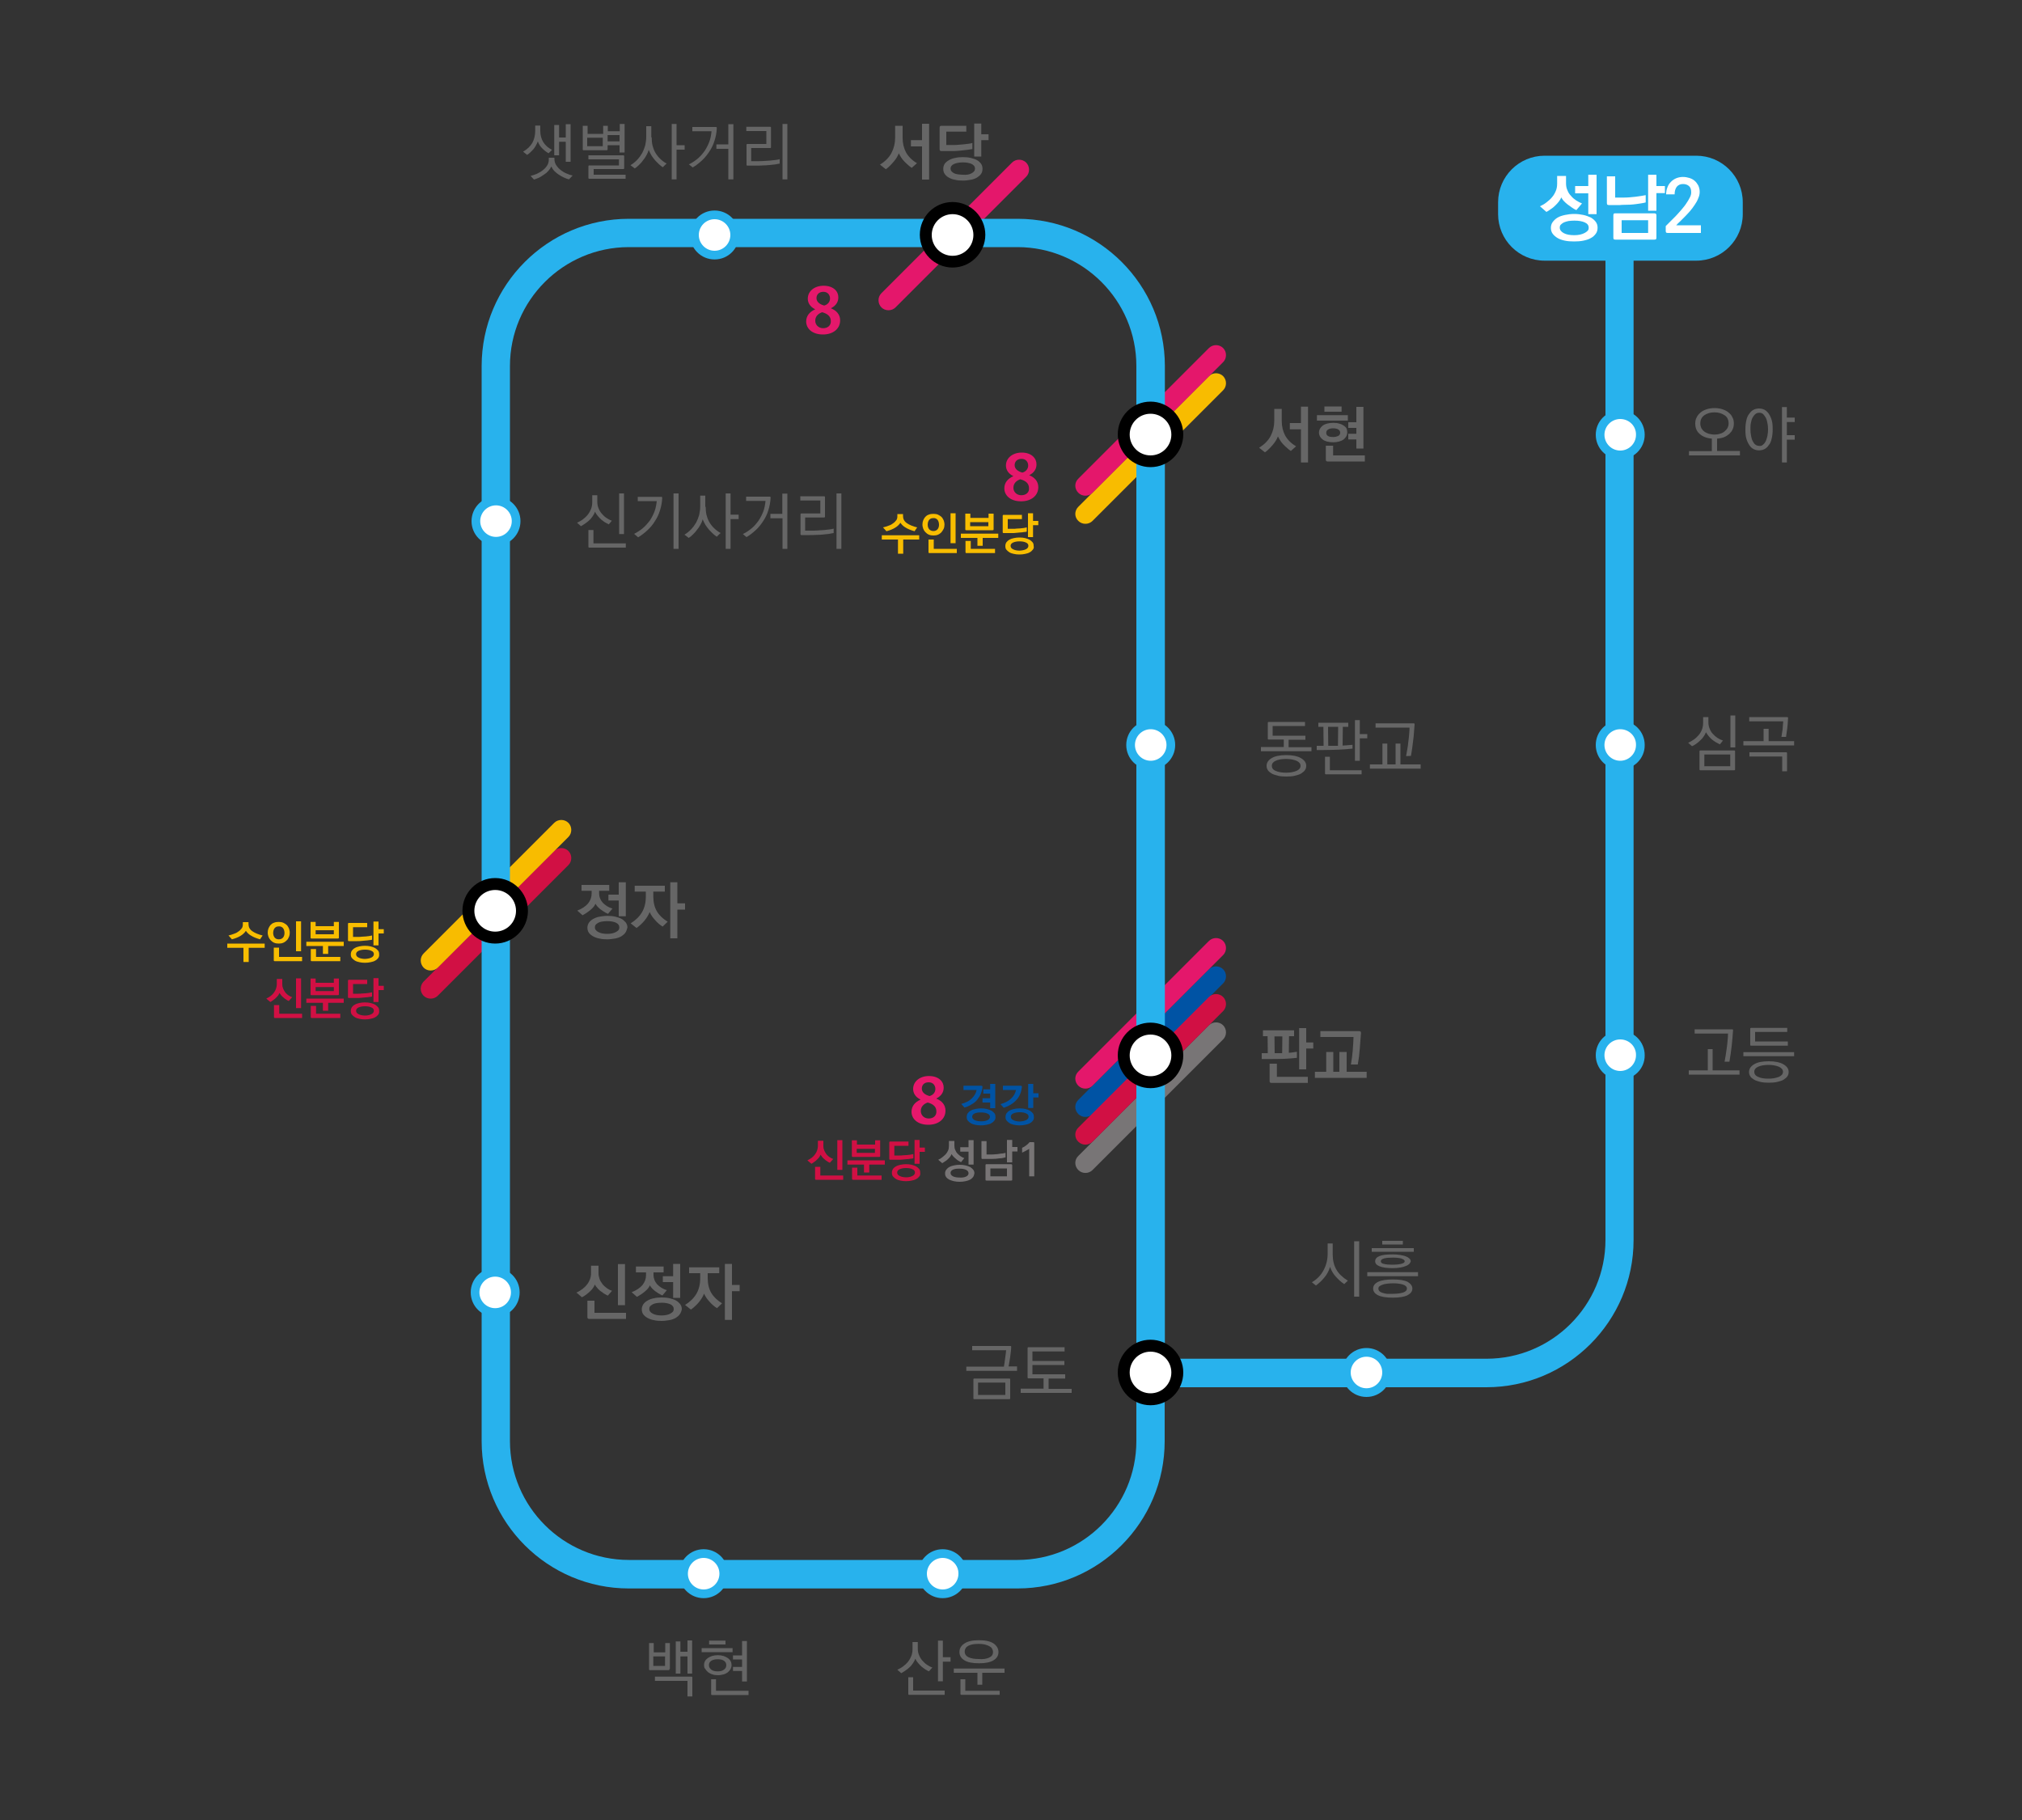 <?xml version="1.0" encoding="utf-8"?>
<!-- Generator: Adobe Illustrator 26.0.1, SVG Export Plug-In . SVG Version: 6.00 Build 0)  -->
<svg version="1.1" id="레이어_1" xmlns="http://www.w3.org/2000/svg" xmlns:xlink="http://www.w3.org/1999/xlink" x="0px"
	 y="0px" viewBox="0 0 1000 900" style="enable-background:new 0 0 1000 900;" xml:space="preserve">
<rect x="0" y="0" width="1000" height="900" fill="#333333" stroke="none"/>
<style type="text/css">
	.st0{opacity:0.99;fill:#0054A6;enable-background:new    ;}
	.st1{opacity:0.99;fill:#E6186C;enable-background:new    ;}
	.st2{opacity:0.99;fill:#797677;enable-background:new    ;}
	.st3{opacity:0.99;fill:#D31145;enable-background:new    ;}
	.st4{opacity:0.99;fill:#FABE00;enable-background:new    ;}
	.st5{fill:#28B2ED;}
	.st6{fill:#666666;}
	.st7{fill:#E6186C;}
	.st8{opacity:0.99;enable-background:new    ;}
	.st9{fill:#FABE00;}
	.st10{fill:#FFFFFF;}
</style>
<g>
	<g>
		<path class="st0" d="M533.3,543.9l64.6-64.6c1.9-1.9,5.1-1.9,7,0l0,0c1.9,1.9,1.9,5.1,0,7l-64.6,64.6c-1.9,1.9-5.1,1.9-7,0h0
			C531.3,548.9,531.3,545.8,533.3,543.9z"/>
		<path class="st1" d="M533.3,529.9l64.6-64.6c1.9-1.9,5.1-1.9,7,0v0c1.9,1.9,1.9,5.1,0,7l-64.6,64.6c-1.9,1.9-5.1,1.9-7,0h0
			C531.3,534.9,531.3,531.8,533.3,529.9z"/>
		<path class="st2" d="M533.3,571.6l64.6-64.6c1.9-1.9,5.1-1.9,7,0v0c1.9,1.9,1.9,5.1,0,7l-64.6,64.6c-1.9,1.9-5.1,1.9-7,0h0
			C531.3,576.6,531.3,573.5,533.3,571.6z"/>
		<path class="st3" d="M533.3,557.6l64.6-64.6c1.9-1.9,5.1-1.9,7,0v0c1.9,1.9,1.9,5.1,0,7l-64.6,64.6c-1.9,1.9-5.1,1.9-7,0l0,0
			C531.3,562.7,531.3,559.5,533.3,557.6z"/>
	</g>
	<g>
		<path class="st4" d="M533.3,250.6l64.6-64.6c1.9-1.9,5.1-1.9,7,0v0c1.9,1.9,1.9,5.1,0,7l-64.6,64.6c-1.9,1.9-5.1,1.9-7,0l0,0
			C531.3,255.7,531.3,252.6,533.3,250.6z"/>
		<path class="st1" d="M533.3,236.7l64.6-64.6c1.9-1.9,5.1-1.9,7,0v0c1.9,1.9,1.9,5.1,0,7l-64.6,64.6c-1.9,1.9-5.1,1.9-7,0l0,0
			C531.3,241.7,531.3,238.6,533.3,236.7z"/>
	</g>
	<path class="st1" d="M435.9,145l64.6-64.6c1.9-1.9,5.1-1.9,7,0l0,0c1.9,1.9,1.9,5.1,0,7L442.9,152c-1.9,1.9-5.1,1.9-7,0l0,0
		C434,150,434,146.9,435.9,145z"/>
	<path class="st3" d="M209.5,485.4l64.6-64.6c1.9-1.9,5.1-1.9,7,0l0,0c1.9,1.9,1.9,5.1,0,7l-64.6,64.6c-1.9,1.9-5.1,1.9-7,0l0,0
		C207.6,490.5,207.6,487.4,209.5,485.4z"/>
	<path class="st4" d="M209.5,471.5l64.6-64.6c1.9-1.9,5.1-1.9,7,0l0,0c1.9,1.9,1.9,5.1,0,7l-64.6,64.6c-1.9,1.9-5.1,1.9-7,0l0,0
		C207.6,476.5,207.6,473.4,209.5,471.5z"/>
	<path class="st5" d="M794,106.2v506.9c0,32.4-26.4,58.8-58.8,58.8H614.5h-8.2h-30.2v-0.2V181c0-40.2-32.7-72.8-72.8-72.8H311
		c-40.2,0-72.8,32.7-72.8,72.8v531.7c0,40.2,32.7,72.8,72.8,72.8h192.2c40.2,0,72.8-32.7,72.8-72.8v-7.2V686h30.2h8.2h120.7
		c40.2,0,72.8-32.7,72.8-72.8v-7.2v-19.6v-14.1v-466H794z M562,712.6c0,32.4-26.4,58.8-58.8,58.8H311c-32.4,0-58.8-26.4-58.8-58.8
		V181c0-32.4,26.4-58.8,58.8-58.8h192.2c32.4,0,58.8,26.4,58.8,58.8V712.6z"/>
	<g>
		<path class="st6" d="M641.5,523.1c-1.9,0.2-4.1,0.4-6.5,0.5c-2.4,0.1-5.1,0.1-7.9,0.1H624v-2.9h3l-0.1-8.4h-2.3v-2.9h15.4v2.9
			h-2.5l-0.1,8.2c0.6,0,1.3-0.1,2-0.2c0.7-0.1,1.4-0.2,2-0.3V523.1z M646.8,535.5h-18c-0.3,0-0.6-0.1-0.7-0.2
			c-0.1-0.1-0.2-0.4-0.2-0.7V526h3.6v6.5h15.3V535.5z M630.4,520.8h2.4c0.4,0,0.9,0,1.3,0l0.1-8.3h-3.9L630.4,520.8z M646,528.8
			h-3.5v-20.4h3.5v7.1h3.5v3H646V528.8z"/>
		<path class="st6" d="M675.8,533h-25.5v-3h5.6v-9.8h3.5v9.8h3v-9.8h3.6v9.8h9.9V533z M668.1,526.4c0.4-2.2,0.7-4.4,0.9-6.8
			c0.2-2.3,0.3-4.6,0.4-6.8H653v-2.9h19.2c0.6,0,0.9,0.3,0.9,0.9c-0.1,1.2-0.2,2.4-0.3,3.7c-0.1,1.3-0.2,2.7-0.3,4
			c-0.1,1.4-0.3,2.7-0.4,4.1c-0.2,1.3-0.4,2.6-0.6,3.8H668.1z"/>
	</g>
	<g>
		<path class="st0" d="M485.3,536.9c0.4,0,0.6,0.2,0.6,0.6c-0.1,1.2-0.4,2.3-0.8,3.3c-0.4,1-1,2-1.7,2.9c-0.7,0.9-1.6,1.7-2.7,2.3
			c-1.1,0.7-2.3,1.3-3.7,1.7l-1.6-1.8c2.3-0.6,4-1.5,5.2-2.7c1.2-1.2,2.1-2.6,2.4-4.2h-6.5v-2.1H485.3z M491.8,554.1
			c-0.4,0.5-0.9,1-1.5,1.3c-0.6,0.4-1.4,0.6-2.3,0.8c-0.9,0.2-1.8,0.3-2.9,0.3c-1,0-2-0.1-2.8-0.3c-0.9-0.2-1.6-0.4-2.2-0.8
			c-0.6-0.4-1.1-0.8-1.5-1.3c-0.4-0.5-0.5-1.1-0.5-1.8c0-0.7,0.2-1.3,0.5-1.8c0.4-0.5,0.9-1,1.5-1.3c0.6-0.4,1.4-0.6,2.3-0.8
			c0.9-0.2,1.8-0.3,2.8-0.3c1,0,2,0.1,2.8,0.3c0.9,0.2,1.6,0.5,2.3,0.8c0.6,0.4,1.1,0.8,1.5,1.3c0.4,0.5,0.5,1.1,0.5,1.8
			C492.4,553,492.2,553.6,491.8,554.1z M488.4,553.9c0.4-0.2,0.7-0.4,0.9-0.7c0.2-0.3,0.3-0.6,0.3-0.9c0-0.7-0.4-1.3-1.2-1.6
			c-0.8-0.4-1.9-0.6-3.2-0.6c-0.7,0-1.3,0-1.8,0.1c-0.5,0.1-1,0.2-1.4,0.4c-0.4,0.2-0.7,0.4-0.9,0.7c-0.2,0.3-0.3,0.6-0.3,0.9
			c0,0.7,0.4,1.3,1.2,1.7c0.8,0.4,1.9,0.6,3.2,0.6C486.6,554.5,487.7,554.3,488.4,553.9z M492.2,548h-2.5v-2.8h-3.8v-2.1h3.8v-2.3
			h-3.4v-2.1h3.4v-2.7h2.5V548z M504.8,536.9c0.4,0,0.6,0.2,0.6,0.6c-0.3,2.5-1.1,4.6-2.6,6.3c-1.5,1.7-3.6,3.1-6.4,4l-1.6-1.8
			c2.2-0.6,3.9-1.5,5.2-2.7c1.3-1.2,2.1-2.6,2.5-4.3H496v-2.1H504.8z M510.9,554.1c-0.4,0.5-0.9,1-1.5,1.3c-0.6,0.4-1.4,0.6-2.3,0.8
			c-0.9,0.2-1.8,0.3-2.8,0.3c-1,0-2-0.1-2.8-0.3c-0.9-0.2-1.6-0.4-2.2-0.8c-0.6-0.4-1.1-0.8-1.5-1.3c-0.4-0.5-0.5-1.1-0.5-1.8
			c0-0.7,0.2-1.3,0.5-1.8c0.4-0.5,0.9-1,1.5-1.3c0.6-0.4,1.4-0.6,2.2-0.8c0.9-0.2,1.8-0.3,2.8-0.3c1,0,2,0.1,2.8,0.3
			c0.9,0.2,1.6,0.5,2.2,0.8c0.6,0.4,1.1,0.8,1.5,1.3c0.4,0.5,0.5,1.1,0.5,1.8C511.4,553,511.2,553.6,510.9,554.1z M507.5,553.9
			c0.8-0.4,1.2-1,1.2-1.7c0-0.7-0.4-1.3-1.2-1.6c-0.8-0.4-1.8-0.6-3.2-0.6c-1.3,0-2.3,0.2-3.2,0.6c-0.8,0.4-1.2,0.9-1.2,1.6
			c0,0.4,0.1,0.7,0.3,1c0.2,0.3,0.5,0.5,0.9,0.7c0.4,0.2,0.8,0.4,1.4,0.5c0.5,0.1,1.1,0.2,1.8,0.2
			C505.7,554.5,506.7,554.3,507.5,553.9z M511,547.9h-2.5v-11.9h2.5v4.6h2.6v2.1H511V547.9z"/>
		<path class="st7" d="M459.4,532.1c-4.4,0-7.8,2.6-7.8,6.4c0,2,1.1,4,3.6,5.2v0.1c-2.7,1.2-4.4,3.2-4.4,6c0,3.3,2.8,6.4,8.3,6.4
			c5,0,8.5-2.8,8.5-7c0-2.9-1.9-4.9-4.5-5.9v-0.1c2.6-1.3,3.6-3.3,3.6-5.3C466.8,535.1,464.5,532.1,459.4,532.1L459.4,532.1z
			 M459.3,553.1c-2.4,0-4-1.8-3.9-3.8c0-1.9,1.3-3.4,3.4-4.1c2.6,0.7,4.3,2,4.3,4.4C463.2,551.7,461.6,553.1,459.3,553.1
			L459.3,553.1z M459.3,535.2c2.3,0,3.3,1.7,3.3,3.3c0,1.8-1.3,3.1-2.9,3.5c-2.2-0.6-3.8-1.8-3.8-3.7
			C455.9,536.6,457,535.2,459.3,535.2L459.3,535.2z"/>
		<path class="st3" d="M410.4,575c-0.5-0.2-1-0.5-1.4-0.8c-0.5-0.3-0.9-0.6-1.3-1c-0.4-0.3-0.8-0.7-1.1-1.1
			c-0.3-0.4-0.6-0.8-0.8-1.1c-0.1,0.4-0.4,0.8-0.6,1.2c-0.3,0.4-0.7,0.8-1.1,1.2c-0.4,0.4-0.8,0.8-1.3,1.1c-0.5,0.4-1,0.7-1.5,1
			l-2-1.7c1.7-0.8,3-1.8,3.8-3c0.9-1.2,1.3-2.5,1.4-3.9v-2.8h2.7v2.7c0,0.7,0.1,1.3,0.4,2c0.2,0.6,0.6,1.2,1,1.8
			c0.4,0.6,0.9,1,1.5,1.5c0.6,0.4,1.3,0.8,2,1L410.4,575z M417,583.4h-13.3c-0.2,0-0.4,0-0.5-0.1c-0.1-0.1-0.1-0.3-0.1-0.5v-5.8h2.6
			v4.3H417V583.4z M416.6,578.5h-2.5v-14.7h2.5V578.5z M437.5,575.9h-7.6v3.9h-2.6v-3.9h-8.2v-2.1h18.5V575.9z M435.3,571.5
			c0,0.2,0,0.4-0.1,0.5c-0.1,0.1-0.3,0.1-0.5,0.1h-12.8c-0.2,0-0.4,0-0.5-0.1c-0.1-0.1-0.1-0.3-0.1-0.5v-7.6h2.5v2.1h9v-2.1h2.5
			V571.5z M435.9,583.4H422c-0.2,0-0.4,0-0.5-0.1c-0.1-0.1-0.1-0.3-0.1-0.5v-5.4h2.6v3.9h12V583.4z M432.7,570.1v-2h-9v2H432.7z
			 M451.6,572.8c-0.3,0.1-0.8,0.2-1.3,0.2c-0.6,0.1-1.2,0.2-1.8,0.2c-0.7,0.1-1.4,0.1-2.1,0.2c-0.7,0.1-1.4,0.1-2.1,0.1
			c-0.2,0-0.5,0-0.9,0c-0.4,0-0.8,0-1.3,0h-1.7c-0.2,0-0.4,0-0.5-0.1c-0.1-0.1-0.1-0.3-0.1-0.5v-7.8c0-0.2,0-0.4,0.1-0.5
			c0.1-0.1,0.3-0.1,0.5-0.1h8.9v2.1h-7v4.8l2.8,0c0.4,0,0.9,0,1.5-0.1c0.6,0,1.2-0.1,1.8-0.1c0.6-0.1,1.2-0.1,1.8-0.2
			c0.6-0.1,1.1-0.2,1.5-0.3V572.8z M454.7,581.7c-0.4,0.5-0.9,1-1.5,1.3c-0.6,0.4-1.4,0.6-2.3,0.8c-0.9,0.2-1.8,0.3-2.8,0.3
			c-1,0-2-0.1-2.8-0.3c-0.9-0.2-1.6-0.4-2.2-0.8c-0.6-0.4-1.1-0.8-1.5-1.3c-0.4-0.5-0.5-1.1-0.5-1.8c0-0.7,0.2-1.3,0.5-1.8
			s0.9-1,1.5-1.3c0.6-0.4,1.4-0.6,2.2-0.8c0.9-0.2,1.8-0.3,2.8-0.3c1,0,2,0.1,2.8,0.3c0.9,0.2,1.6,0.5,2.2,0.8
			c0.6,0.4,1.1,0.8,1.5,1.3c0.4,0.5,0.5,1.1,0.5,1.8C455.2,580.6,455.1,581.2,454.7,581.7z M451.3,581.5c0.8-0.4,1.2-1,1.2-1.7
			c0-0.7-0.4-1.3-1.2-1.6c-0.8-0.4-1.8-0.6-3.2-0.6c-1.3,0-2.3,0.2-3.2,0.6c-0.8,0.4-1.2,0.9-1.2,1.6c0,0.4,0.1,0.7,0.3,1
			c0.2,0.3,0.5,0.5,0.9,0.7c0.4,0.2,0.8,0.4,1.4,0.5c0.5,0.1,1.1,0.2,1.8,0.2C449.5,582.2,450.5,581.9,451.3,581.5z M454.8,575.5
			h-2.5v-11.8h2.5v3.8h2.6v2.1h-2.6V575.5z"/>
		<path class="st2" d="M475.3,574.7c-0.4-0.2-0.9-0.5-1.3-0.7c-0.5-0.3-0.9-0.6-1.3-1c-0.4-0.3-0.8-0.7-1.2-1.1
			c-0.4-0.4-0.6-0.8-0.9-1.2c-0.1,0.4-0.4,0.8-0.7,1.3c-0.3,0.4-0.7,0.8-1.1,1.2c-0.4,0.4-0.9,0.8-1.4,1.1c-0.5,0.3-1,0.6-1.4,0.9
			l-2-1.7c0.7-0.3,1.4-0.7,2-1.2c0.6-0.5,1.2-1,1.7-1.5c0.5-0.6,0.9-1.2,1.2-1.9c0.3-0.7,0.4-1.5,0.4-2.3v-2.4h2.7v2.3
			c0,0.8,0.1,1.5,0.4,2.1c0.3,0.7,0.6,1.3,1.1,1.8c0.5,0.5,1,1,1.6,1.4c0.6,0.4,1.2,0.7,1.8,0.9L475.3,574.7z M481.3,582
			c-0.4,0.5-0.9,1-1.5,1.3c-0.7,0.4-1.4,0.6-2.3,0.8c-0.9,0.2-1.8,0.3-2.9,0.3c-1,0-2-0.1-2.9-0.3c-0.9-0.2-1.6-0.5-2.3-0.8
			c-0.7-0.4-1.2-0.8-1.5-1.3c-0.4-0.5-0.5-1.1-0.5-1.8c0-0.7,0.2-1.3,0.6-1.8c0.4-0.5,0.9-1,1.5-1.3c0.7-0.4,1.4-0.6,2.3-0.8
			c0.9-0.2,1.8-0.3,2.8-0.3c1,0,2,0.1,2.9,0.3c0.9,0.2,1.6,0.5,2.3,0.8c0.6,0.4,1.1,0.8,1.5,1.3c0.4,0.5,0.6,1.1,0.6,1.8
			C481.8,580.9,481.6,581.5,481.3,582z M477.8,581.8c0.4-0.2,0.7-0.4,0.9-0.7s0.3-0.6,0.3-0.9c0-0.7-0.4-1.3-1.2-1.7
			c-0.8-0.4-1.9-0.6-3.3-0.6c-0.7,0-1.3,0-1.8,0.1c-0.5,0.1-1,0.2-1.4,0.4c-0.4,0.2-0.7,0.4-0.9,0.7c-0.2,0.3-0.3,0.6-0.3,0.9
			c0,0.7,0.4,1.3,1.2,1.7c0.8,0.4,1.9,0.6,3.2,0.6C475.9,582.4,477,582.2,477.8,581.8z M481.5,575.9H479v-6.4h-4.1v-2.2h4.1v-3.5
			h2.5V575.9z M497.3,572.3c-0.3,0.1-0.7,0.2-1.2,0.3c-0.5,0.1-1,0.2-1.7,0.2c-1.3,0.2-2.6,0.3-4.1,0.3c-0.2,0-0.5,0-0.9,0
			c-0.5,0-0.9,0-1.4,0h-2c-0.2,0-0.4,0-0.5-0.1c-0.1-0.1-0.1-0.3-0.1-0.5v-8.2h2.5v6.6h2.4c0.6,0,1.3,0,1.9-0.1
			c0.6,0,1.3-0.1,1.9-0.2c0.6-0.1,1.2-0.2,1.8-0.2c0.5-0.1,1-0.2,1.4-0.3V572.3z M500.6,583.2c0,0.2,0,0.4-0.1,0.5
			c-0.1,0.1-0.3,0.1-0.5,0.1h-12c-0.2,0-0.4,0-0.5-0.1c-0.1-0.1-0.1-0.3-0.1-0.5v-6.9c0-0.2,0-0.4,0.1-0.5c0.1-0.1,0.3-0.1,0.5-0.1
			h12c0.4,0,0.6,0.2,0.6,0.6V583.2z M498,581.7v-3.9h-8.2v3.9H498z M500.6,574.8H498v-11.1h2.6v3.5h2.6v2.2h-2.6V574.8z
			 M511.5,581.7H509v-13.6c-0.1,0.1-0.4,0.3-1,0.6c-0.6,0.3-1.4,0.8-2.5,1.3v-2.4c0.7-0.3,1.4-0.7,2-1.2c0.6-0.4,1.2-1,1.7-1.6h1.7
			c0.2,0,0.4,0,0.5,0.1c0.1,0.1,0.1,0.2,0.1,0.5V581.7z"/>
	</g>
	<g>
		<path class="st6" d="M648.7,371.5h-25.1v-2.1h11.3v-3.7h-7.3c-0.3,0-0.4,0-0.5-0.1c-0.1-0.1-0.1-0.2-0.1-0.5v-7.5
			c0-0.2,0-0.4,0.1-0.5c0.1-0.1,0.3-0.1,0.5-0.1h17.8v2h-16v4.8h16.2v2h-8.3v3.7h11.3V371.5z M636.1,373.4c3.1,0,5.6,0.5,7.3,1.5
			c1.7,1,2.6,2.2,2.6,3.8c0,0.8-0.2,1.5-0.6,2.1c-0.4,0.6-1.1,1.2-1.9,1.7c-0.8,0.5-1.9,0.8-3.1,1.1c-1.2,0.3-2.6,0.4-4.2,0.4
			c-1.6,0-3-0.1-4.2-0.4c-1.2-0.3-2.2-0.6-3.1-1.1c-0.8-0.5-1.5-1-1.9-1.7c-0.4-0.6-0.6-1.3-0.6-2.1c0-1.5,0.8-2.8,2.5-3.8
			C630.5,373.9,633,373.4,636.1,373.4z M636.1,382.1c1.9,0,3.6-0.3,5.1-0.9c1.3-0.6,2-1.4,2-2.5c0-1.1-0.7-1.9-2-2.5
			c-1.5-0.6-3.2-0.9-5.1-0.9c-2.2,0-3.9,0.3-5.2,0.9c-1.3,0.6-1.9,1.4-1.9,2.5c0,1.1,0.6,2,1.9,2.5
			C632.2,381.8,634,382.1,636.1,382.1z"/>
		<path class="st6" d="M668.8,370.2c-1.9,0.2-4.1,0.4-6.6,0.5c-2.5,0.1-5.2,0.2-8,0.2h-3v-2.1h3.4l-0.1-9.4H652v-2h14.8v2h-2.7
			l-0.1,9.3c0.9-0.1,1.8-0.1,2.7-0.2c0.8-0.1,1.6-0.1,2.2-0.2V370.2z M673.4,382.9h-17.5c-0.2,0-0.4,0-0.5-0.1
			c-0.1-0.1-0.1-0.3-0.1-0.5v-8.1h2.4v6.7h15.7V382.9z M660,368.8c0.2,0,0.5,0,0.8,0s0.6,0,0.9,0l0.1-9.4h-5l0.1,9.4H660z
			 M672.5,376.2h-2.4v-20.1h2.4v6.9h3.7v2.1h-3.7V376.2z"/>
		<path class="st6" d="M702.6,380.1h-25.1v-2.1h6.2v-10.3h2.4v10.3h4.1v-10.3h2.4v10.3h10V380.1z M695.4,373.9
			c0.2-1.1,0.4-2.3,0.6-3.4c0.2-1.2,0.4-2.4,0.5-3.7c0.2-1.3,0.3-2.5,0.4-3.6c0.1-1.2,0.2-2.3,0.2-3.4h-16.8v-2.1H699
			c0.2,0,0.4,0,0.5,0.1c0.1,0.1,0.1,0.3,0.1,0.5c-0.1,1.2-0.2,2.5-0.3,3.8c-0.1,1.3-0.2,2.7-0.4,4c-0.2,1.4-0.3,2.7-0.5,4
			c-0.2,1.3-0.4,2.6-0.6,3.7L695.4,373.9z"/>
	</g>
	<g>
		<path class="st6" d="M638.4,223c-0.6-0.4-1.3-0.9-1.9-1.5c-0.6-0.5-1.2-1.1-1.8-1.7s-1.1-1.3-1.5-1.9c-0.5-0.7-0.8-1.4-1.2-2.1
			c-0.2,0.6-0.5,1.2-0.9,1.9c-0.4,0.7-0.9,1.4-1.5,2.1c-0.6,0.7-1.2,1.4-1.9,2.1c-0.7,0.7-1.4,1.3-2.1,1.8l-2.9-2.3
			c2.6-1.6,4.5-3.5,5.7-5.8c1.2-2.3,1.8-4.8,1.8-7.5v-5.9h3.7v6.1c0,2.6,0.6,5,1.7,7.1c1.2,2.1,3,3.9,5.4,5.3L638.4,223z
			 M646.9,228.7h-3.5v-16.4h-5.5v-3.1h5.5v-8.1h3.5V228.7z"/>
		<path class="st6" d="M666.6,208h-15.3v-2.7h15.3V208z M666.3,213.9c0,1.3-0.6,2.4-1.8,3.4c-1.2,0.9-3,1.4-5.2,1.4
			c-2.3,0-4.1-0.5-5.2-1.4c-1.2-0.9-1.8-2.1-1.8-3.4c0-1.3,0.6-2.4,1.8-3.4c1.2-0.9,3-1.4,5.3-1.4c1.1,0,2.1,0.1,3,0.4
			c0.9,0.2,1.6,0.6,2.2,1c0.6,0.4,1.1,0.9,1.4,1.5C666.2,212.6,666.3,213.3,666.3,213.9z M663.6,203.6H655V201h8.5V203.6z
			 M675,228.2h-18.4c-0.3,0-0.6-0.1-0.7-0.2c-0.1-0.1-0.2-0.4-0.2-0.7v-6.9h3.6v4.8H675V228.2z M661.8,215.6c0.6-0.3,1-0.9,1-1.6
			c0-0.7-0.3-1.2-0.9-1.6c-0.6-0.4-1.5-0.6-2.5-0.6c-1.1,0-2,0.2-2.6,0.6c-0.6,0.4-0.9,0.9-0.9,1.6c0,0.7,0.3,1.3,0.9,1.6
			c0.6,0.4,1.5,0.5,2.6,0.5C660.3,216.1,661.1,215.9,661.8,215.6z M674.3,221.8h-3.5v-4.5h-4v-2.8h4v-2.9h-4v-2.8h4v-7.6h3.5V221.8z
			"/>
	</g>
	<g class="st8">
		<path class="st7" d="M505.3,223.8c-4.4,0-7.8,2.6-7.8,6.4c0,2,1.1,4,3.6,5.2v0.1c-2.7,1.2-4.4,3.2-4.4,6c0,3.3,2.8,6.4,8.3,6.4
			c5,0,8.5-2.8,8.5-7c0-2.9-1.9-4.9-4.5-5.9V235c2.6-1.3,3.6-3.3,3.6-5.3C512.7,226.9,510.4,223.8,505.3,223.8L505.3,223.8z
			 M505.1,244.9c-2.4,0-4-1.8-3.9-3.8c0-1.9,1.3-3.4,3.4-4.1c2.6,0.7,4.3,2,4.3,4.4C509.1,243.4,507.5,244.9,505.1,244.9
			L505.1,244.9z M505.2,226.9c2.3,0,3.3,1.7,3.3,3.3c0,1.8-1.3,3.1-2.9,3.5c-2.2-0.6-3.8-1.8-3.8-3.7
			C501.8,228.4,502.9,226.9,505.2,226.9L505.2,226.9z"/>
	</g>
	<g class="st8">
		<path class="st9" d="M454.6,266.8h-7.9v7h-2.6v-7h-8v-2.1h18.5V266.8z M452.3,262.7c-1.8-0.5-3.3-1.1-4.4-1.8
			c-1.1-0.6-2-1.5-2.6-2.4c-1.2,1.9-3.5,3.3-6.9,4.2l-1.7-1.9c1.1-0.3,2-0.5,2.9-0.9c0.9-0.3,1.6-0.7,2.2-1.2c0.6-0.4,1.1-1,1.5-1.5
			c0.4-0.6,0.5-1.2,0.5-2v-1h2.8v1c0,1.4,0.6,2.6,1.9,3.5c1.3,0.9,3,1.6,5.1,2.1L452.3,262.7z"/>
		<path class="st9" d="M465.6,263.2c-0.5,0.5-1,0.9-1.7,1.2c-0.7,0.3-1.4,0.4-2.2,0.4c-0.9,0-1.6-0.1-2.3-0.4
			c-0.7-0.3-1.2-0.7-1.7-1.2c-0.5-0.5-0.8-1-1.1-1.7c-0.2-0.6-0.4-1.3-0.4-2.1c0-1.5,0.5-2.7,1.4-3.8c0.5-0.5,1-0.9,1.7-1.1
			c0.7-0.3,1.4-0.4,2.3-0.4c0.8,0,1.6,0.1,2.3,0.4c0.7,0.3,1.2,0.7,1.7,1.1c0.5,0.5,0.8,1.1,1.1,1.7c0.2,0.6,0.4,1.3,0.4,2.1
			c0,0.7-0.1,1.4-0.4,2.1C466.4,262.1,466,262.7,465.6,263.2z M461.6,262.6c0.9,0,1.6-0.3,2.1-0.9c0.5-0.6,0.7-1.4,0.7-2.3
			c0-0.4-0.1-0.9-0.2-1.3c-0.1-0.4-0.3-0.7-0.5-1c-0.2-0.3-0.5-0.5-0.9-0.7c-0.4-0.2-0.7-0.2-1.2-0.2c-0.4,0-0.8,0.1-1.2,0.2
			c-0.4,0.2-0.6,0.4-0.9,0.7c-0.2,0.3-0.4,0.6-0.5,1c-0.1,0.4-0.2,0.8-0.2,1.3c0,0.9,0.2,1.6,0.7,2.3
			C460.1,262.3,460.8,262.6,461.6,262.6z M473.1,273.5h-13.3c-0.2,0-0.4,0-0.5-0.1c-0.1-0.1-0.1-0.3-0.1-0.5v-6.1h2.6v4.6h11.4
			V273.5z M472.6,268.6h-2.5v-14.8h2.5V268.6z"/>
		<path class="st9" d="M493.6,266H486v3.9h-2.6V266h-8.2v-2.1h18.5V266z M491.4,261.6c0,0.2,0,0.4-0.1,0.5c-0.1,0.1-0.3,0.1-0.5,0.1
			H478c-0.2,0-0.4,0-0.5-0.1c-0.1-0.1-0.1-0.3-0.1-0.5V254h2.5v2.1h9V254h2.5V261.6z M492,273.5h-13.9c-0.2,0-0.4,0-0.5-0.1
			c-0.1-0.1-0.1-0.3-0.1-0.5v-5.4h2.6v3.9h12V273.5z M488.8,260.2v-2h-9v2H488.8z"/>
		<path class="st9" d="M507.7,262.9c-0.3,0.1-0.8,0.2-1.3,0.2c-0.6,0.1-1.2,0.2-1.8,0.2c-0.7,0.1-1.4,0.1-2.1,0.2
			c-0.7,0.1-1.4,0.1-2.1,0.1c-0.2,0-0.5,0-0.9,0c-0.4,0-0.8,0-1.3,0h-1.7c-0.2,0-0.4,0-0.5-0.1c-0.1-0.1-0.1-0.3-0.1-0.5v-7.8
			c0-0.2,0-0.4,0.1-0.5c0.1-0.1,0.3-0.1,0.5-0.1h8.9v2.1h-7v4.8l2.8,0c0.4,0,0.9,0,1.5-0.1c0.6,0,1.2-0.1,1.8-0.1
			c0.6-0.1,1.2-0.1,1.8-0.2c0.6-0.1,1.1-0.2,1.5-0.3V262.9z M510.8,271.8c-0.4,0.5-0.9,1-1.5,1.3c-0.6,0.4-1.4,0.6-2.3,0.8
			c-0.9,0.2-1.8,0.3-2.8,0.3c-1,0-2-0.1-2.8-0.3c-0.9-0.2-1.6-0.4-2.2-0.8c-0.6-0.4-1.1-0.8-1.5-1.3c-0.4-0.5-0.5-1.1-0.5-1.8
			c0-0.7,0.2-1.3,0.5-1.8c0.4-0.5,0.9-1,1.5-1.3c0.6-0.4,1.4-0.6,2.2-0.8c0.9-0.2,1.8-0.3,2.8-0.3c1,0,2,0.1,2.8,0.3
			c0.9,0.2,1.6,0.5,2.2,0.8c0.6,0.4,1.1,0.8,1.5,1.3c0.4,0.5,0.5,1.1,0.5,1.8C511.4,270.7,511.2,271.3,510.8,271.8z M507.4,271.6
			c0.8-0.4,1.2-1,1.2-1.7c0-0.7-0.4-1.3-1.2-1.6c-0.8-0.4-1.8-0.6-3.2-0.6c-1.3,0-2.3,0.2-3.2,0.6c-0.8,0.4-1.2,0.9-1.2,1.6
			c0,0.4,0.1,0.7,0.3,1c0.2,0.3,0.5,0.5,0.9,0.7c0.4,0.2,0.8,0.4,1.4,0.5c0.5,0.1,1.1,0.2,1.8,0.2
			C505.6,272.2,506.6,272,507.4,271.6z M510.9,265.6h-2.5v-11.8h2.5v3.8h2.6v2.1h-2.6V265.6z"/>
	</g>
	<g class="st8">
		<path class="st7" d="M407.3,141.3c-4.4,0-7.8,2.6-7.8,6.4c0,2,1.1,4,3.6,5.2v0.1c-2.7,1.2-4.4,3.2-4.4,6c0,3.3,2.8,6.4,8.3,6.4
			c5,0,8.5-2.8,8.5-7c0-2.9-1.9-4.9-4.5-5.9v-0.1c2.6-1.3,3.6-3.3,3.6-5.3C414.7,144.3,412.4,141.3,407.3,141.3L407.3,141.3z
			 M407.1,162.3c-2.4,0-4-1.8-3.9-3.8c0-1.9,1.3-3.4,3.4-4.1c2.6,0.7,4.3,2,4.3,4.4C411,160.8,409.5,162.3,407.1,162.3L407.1,162.3z
			 M407.2,144.3c2.3,0,3.3,1.7,3.3,3.3c0,1.8-1.3,3.1-2.9,3.5c-2.2-0.6-3.8-1.8-3.8-3.7C403.8,145.8,404.9,144.3,407.2,144.3
			L407.2,144.3z"/>
	</g>
	<g>
		<path class="st6" d="M450.9,83c-0.6-0.4-1.3-0.9-1.9-1.5c-0.6-0.5-1.2-1.1-1.8-1.7c-0.6-0.6-1.1-1.3-1.5-1.9
			c-0.5-0.7-0.8-1.4-1.2-2.1c-0.2,0.6-0.5,1.2-0.9,1.9c-0.4,0.7-0.9,1.4-1.5,2.1c-0.6,0.7-1.2,1.4-1.9,2.1c-0.7,0.7-1.4,1.3-2.1,1.8
			l-2.9-2.3c2.6-1.6,4.5-3.5,5.7-5.8c1.2-2.3,1.8-4.8,1.8-7.5v-5.9h3.7v6.1c0,2.6,0.6,5,1.7,7.1c1.2,2.1,3,3.9,5.4,5.3L450.9,83z
			 M459.5,88.8H456V72.4h-5.5v-3.1h5.5v-8.1h3.5V88.8z"/>
		<path class="st6" d="M480.9,73.7c-0.5,0.1-1.1,0.2-1.8,0.3c-0.8,0.1-1.6,0.2-2.5,0.3c-0.9,0.1-1.9,0.2-2.9,0.3
			c-1,0.1-2,0.1-2.9,0.1c-0.2,0-0.6,0-1.2,0c-0.6,0-1.1,0-1.7,0h-2.3c-0.3,0-0.6-0.1-0.7-0.2c-0.1-0.1-0.2-0.3-0.2-0.7V63.1
			c0-0.3,0.1-0.5,0.2-0.7c0.1-0.1,0.4-0.2,0.7-0.2h12.3v2.9H468v6.6l3.8,0c0.6,0,1.3,0,2.1-0.1c0.8-0.1,1.6-0.1,2.5-0.2
			c0.9-0.1,1.7-0.2,2.5-0.3c0.8-0.1,1.5-0.2,2-0.4V73.7z M485.2,86c-0.5,0.7-1.2,1.3-2,1.8c-0.9,0.5-1.9,0.9-3.1,1.1
			c-1.2,0.2-2.5,0.4-3.9,0.4s-2.7-0.1-3.9-0.4c-1.2-0.2-2.2-0.6-3.1-1.1c-0.9-0.5-1.5-1.1-2-1.8c-0.5-0.7-0.7-1.6-0.7-2.5
			c0-0.9,0.2-1.7,0.7-2.5c0.5-0.7,1.2-1.3,2.1-1.8c0.9-0.5,1.9-0.9,3.1-1.1c1.2-0.3,2.5-0.4,3.8-0.4c1.4,0,2.7,0.1,3.9,0.4
			c1.2,0.3,2.2,0.6,3.1,1.1c0.9,0.5,1.5,1.1,2,1.8c0.5,0.7,0.7,1.5,0.7,2.5C485.9,84.4,485.7,85.3,485.2,86z M480.5,85.7
			c1.1-0.6,1.7-1.3,1.7-2.3c0-1-0.5-1.7-1.6-2.3c-1.1-0.5-2.5-0.8-4.4-0.8c-1.8,0-3.2,0.3-4.4,0.8c-1.1,0.5-1.7,1.3-1.7,2.2
			c0,0.5,0.1,0.9,0.4,1.3c0.3,0.4,0.7,0.7,1.2,1c0.5,0.3,1.2,0.5,1.9,0.6c0.7,0.1,1.6,0.2,2.4,0.2C478,86.6,479.4,86.3,480.5,85.7z
			 M485.3,77.4h-3.5V61.1h3.5v5.3h3.6v2.9h-3.6V77.4z"/>
	</g>
	<g>
		<path class="st6" d="M271.3,75.8c-1.2-0.7-2.2-1.5-3.2-2.5c-0.9-0.9-1.7-2.1-2.1-3.4c-0.6,1.5-1.3,2.8-2.2,3.9
			c-0.9,1-1.9,2-3.1,2.8l-2-1.6c2.1-1.2,3.6-2.7,4.6-4.4c0.9-1.7,1.4-3.7,1.4-6v-2.5h2.5v2.6c0,2.1,0.5,4,1.5,5.6
			c1,1.6,2.4,2.8,4.3,3.8L271.3,75.8z M281.4,88.7c-0.8-0.2-1.6-0.5-2.5-0.9c-0.9-0.4-1.7-0.9-2.5-1.4c-0.8-0.5-1.5-1.1-2.2-1.8
			c-0.7-0.7-1.2-1.5-1.5-2.3c-0.4,0.8-0.9,1.5-1.5,2.2c-0.6,0.7-1.3,1.3-2.1,1.8c-0.8,0.6-1.6,1-2.4,1.5c-0.9,0.4-1.7,0.7-2.6,1
			l-1.7-1.8c0.9-0.2,1.9-0.6,3-1c1-0.5,2-1,2.9-1.7c0.9-0.7,1.6-1.4,2.2-2.3c0.6-0.9,0.9-1.9,0.9-3V78h2.8v0.7c0,1.1,0.3,2.1,0.9,3
			c0.6,0.9,1.3,1.7,2.2,2.4c0.9,0.7,1.9,1.3,2.9,1.7c1.1,0.5,2,0.8,3,1L281.4,88.7z M282.2,80h-2.4v-9.9h-3.3v6.7h-2.4V61.8h2.4v6.2
			h3.3v-6.6h2.4V80z"/>
		<path class="st6" d="M308.8,75.4h-2.4v-3.6h-5.9v1.9c0,0.2,0,0.4-0.1,0.5c-0.1,0.1-0.3,0.1-0.5,0.1h-11.1c-0.2,0-0.4,0-0.5-0.1
			c-0.1-0.1-0.1-0.3-0.1-0.5V62.2h2.4v4h7.7v-4h2.3v2.7h5.9v-3.6h2.4V75.4z M298.1,72.3v-4.2h-7.7v4.2H298.1z M309.4,88.4h-17.8
			c-0.2,0-0.4,0-0.5-0.1S291,88,291,87.8v-5.4c0-0.2,0-0.4,0.1-0.5c0.1-0.1,0.3-0.1,0.5-0.1h14.5v-3H291v-2h17.1
			c0.2,0,0.4,0,0.5,0.1c0.1,0.1,0.1,0.3,0.1,0.5V83c0,0.2,0,0.4-0.1,0.5c-0.1,0.1-0.3,0.1-0.5,0.1h-14.5v2.8h15.8V88.4z M306.4,69.9
			v-3.1h-5.9v3.1H306.4z"/>
		<path class="st6" d="M322.3,67.9c0,1.4,0.1,2.7,0.4,4c0.3,1.2,0.7,2.3,1.3,3.4c1.3,2.3,3.2,4.2,5.7,5.6c-0.2,0.1-0.3,0.3-0.5,0.4
			c-0.2,0.2-0.3,0.3-0.5,0.5c-0.2,0.2-0.3,0.3-0.5,0.5c-0.1,0.2-0.3,0.3-0.4,0.4c-0.6-0.4-1.3-0.9-1.9-1.5c-0.6-0.6-1.3-1.2-1.9-1.9
			c-0.6-0.7-1.2-1.5-1.8-2.4c-0.5-0.9-1-1.8-1.4-2.8c-0.2,0.9-0.6,1.8-1.1,2.7c-0.5,0.9-1,1.7-1.7,2.5c-0.6,0.9-1.3,1.6-2,2.3
			c-0.7,0.7-1.4,1.3-2.1,1.7c-0.2-0.2-0.6-0.5-1-0.8c-0.4-0.3-0.8-0.6-1.1-0.8c2.5-1.5,4.4-3.6,5.8-6c0.6-1.2,1.1-2.4,1.5-3.8
			c0.3-1.4,0.5-2.8,0.5-4.4v-5.1h2.5V67.9z M334.6,88.7h-2.4V61.3h2.4v10.5h4V74h-4V88.7z"/>
		<path class="st6" d="M340.7,81.3c1.6-0.8,3.1-1.8,4.4-2.9c1.3-1.1,2.4-2.4,3.4-3.8c0.9-1.4,1.7-2.9,2.3-4.5
			c0.6-1.6,0.9-3.3,1.1-5.2h-9.5v-2.1h11.5c0.2,0,0.4,0,0.5,0.1c0.1,0.1,0.1,0.3,0.1,0.5c-0.1,2.2-0.5,4.2-1.1,6.1
			c-0.6,1.9-1.4,3.7-2.5,5.3c-1.1,1.7-2.3,3.2-3.7,4.5c-1.4,1.3-2.9,2.5-4.6,3.5L340.7,81.3z M362.7,88.7h-2.5V73.6h-5.9v-2.2h5.9
			v-10h2.5V88.7z"/>
		<path class="st6" d="M385.6,80.9c-0.6,0.1-1.4,0.2-2.2,0.4c-0.8,0.1-1.8,0.2-2.8,0.3c-1,0.1-2.2,0.2-3.3,0.2
			c-1.2,0.1-2.3,0.1-3.5,0.1h-4c-0.2,0-0.4,0-0.5-0.1c-0.1-0.1-0.1-0.3-0.1-0.5v-9.5c0-0.2,0-0.4,0.1-0.5c0.1-0.1,0.3-0.1,0.5-0.1
			h9.2v-6.4h-9.9v-2.1h11.6c0.2,0,0.4,0,0.5,0.1c0.1,0.1,0.1,0.3,0.1,0.5v9.3c0,0.2,0,0.4-0.1,0.5c-0.1,0.1-0.3,0.1-0.5,0.1h-9.2
			v6.5h3c1.1,0,2.2,0,3.3-0.1c1.1-0.1,2.1-0.1,3.1-0.2c1-0.1,1.9-0.2,2.7-0.3c0.8-0.1,1.5-0.2,2-0.4V80.9z M389.4,88.7H387V61.3h2.4
			V88.7z"/>
	</g>
	<g class="st8">
		<path class="st9" d="M130.9,468.7H123v7h-2.6v-7h-8v-2.1h18.5V468.7z M128.6,464.5c-1.8-0.5-3.3-1.1-4.4-1.8
			c-1.1-0.6-2-1.5-2.6-2.4c-1.2,1.9-3.5,3.3-6.9,4.2l-1.7-1.9c1.1-0.3,2-0.5,2.9-0.9c0.9-0.3,1.6-0.7,2.2-1.2c0.6-0.4,1.1-1,1.5-1.5
			c0.4-0.6,0.5-1.2,0.5-2v-1h2.8v1c0,1.4,0.6,2.6,1.9,3.5c1.3,0.9,3,1.6,5.1,2.1L128.6,464.5z"/>
		<path class="st9" d="M141.8,465c-0.5,0.5-1,0.9-1.7,1.2c-0.7,0.3-1.4,0.4-2.2,0.4c-0.9,0-1.6-0.1-2.3-0.4
			c-0.7-0.3-1.2-0.7-1.7-1.2c-0.5-0.5-0.8-1-1.1-1.7c-0.2-0.6-0.4-1.3-0.4-2.1c0-1.5,0.5-2.7,1.4-3.8c0.5-0.5,1-0.9,1.7-1.1
			c0.7-0.3,1.4-0.4,2.3-0.4c0.8,0,1.6,0.1,2.3,0.4c0.7,0.3,1.2,0.7,1.7,1.1c0.5,0.5,0.8,1.1,1.1,1.7c0.2,0.6,0.4,1.3,0.4,2.1
			c0,0.7-0.1,1.4-0.4,2.1C142.6,464,142.3,464.6,141.8,465z M137.9,464.5c0.9,0,1.6-0.3,2.1-0.9c0.5-0.6,0.7-1.4,0.7-2.3
			c0-0.4-0.1-0.9-0.2-1.3c-0.1-0.4-0.3-0.7-0.5-1c-0.2-0.3-0.5-0.5-0.9-0.7c-0.4-0.2-0.7-0.2-1.2-0.2s-0.8,0.1-1.2,0.2
			c-0.4,0.2-0.6,0.4-0.9,0.7c-0.2,0.3-0.4,0.6-0.5,1c-0.1,0.4-0.2,0.8-0.2,1.3c0,0.9,0.2,1.6,0.7,2.3
			C136.3,464.2,137,464.5,137.9,464.5z M149.3,475.3H136c-0.2,0-0.4,0-0.5-0.1c-0.1-0.1-0.1-0.3-0.1-0.5v-6.1h2.6v4.6h11.4V475.3z
			 M148.9,470.4h-2.5v-14.8h2.5V470.4z"/>
		<path class="st9" d="M169.9,467.8h-7.6v3.9h-2.6v-3.9h-8.2v-2.1h18.5V467.8z M167.6,463.5c0,0.2,0,0.4-0.1,0.5
			c-0.1,0.1-0.3,0.1-0.5,0.1h-12.8c-0.2,0-0.4,0-0.5-0.1c-0.1-0.1-0.1-0.3-0.1-0.5v-7.6h2.5v2.1h9v-2.1h2.5V463.5z M168.2,475.3
			h-13.9c-0.2,0-0.4,0-0.5-0.1c-0.1-0.1-0.1-0.3-0.1-0.5v-5.4h2.6v3.9h12V475.3z M165.1,462v-2h-9v2H165.1z"/>
		<path class="st9" d="M183.9,464.7c-0.3,0.1-0.8,0.2-1.3,0.2c-0.6,0.1-1.2,0.2-1.8,0.2c-0.7,0.1-1.4,0.1-2.1,0.2
			c-0.7,0.1-1.4,0.1-2.1,0.1c-0.2,0-0.5,0-0.9,0c-0.4,0-0.8,0-1.3,0h-1.7c-0.2,0-0.4,0-0.5-0.1c-0.1-0.1-0.1-0.3-0.1-0.5v-7.8
			c0-0.2,0-0.4,0.1-0.5c0.1-0.1,0.3-0.1,0.5-0.1h8.9v2.1h-7v4.8l2.8,0c0.4,0,0.9,0,1.5-0.1c0.6,0,1.2-0.1,1.8-0.1
			c0.6-0.1,1.2-0.1,1.8-0.2c0.6-0.1,1.1-0.2,1.5-0.3V464.7z M187.1,473.7c-0.4,0.5-0.9,1-1.5,1.3c-0.6,0.4-1.4,0.6-2.3,0.8
			c-0.9,0.2-1.8,0.3-2.8,0.3s-2-0.1-2.8-0.3s-1.6-0.4-2.2-0.8c-0.6-0.4-1.1-0.8-1.5-1.3c-0.4-0.5-0.5-1.1-0.5-1.8
			c0-0.7,0.2-1.3,0.5-1.8c0.4-0.5,0.9-1,1.5-1.3c0.6-0.4,1.4-0.6,2.2-0.8c0.9-0.2,1.8-0.3,2.8-0.3c1,0,2,0.1,2.8,0.3
			c0.9,0.2,1.6,0.5,2.2,0.8c0.6,0.4,1.1,0.8,1.5,1.3c0.4,0.5,0.5,1.1,0.5,1.8C187.6,472.6,187.4,473.2,187.1,473.7z M183.7,473.5
			c0.8-0.4,1.2-1,1.2-1.7c0-0.7-0.4-1.3-1.2-1.6c-0.8-0.4-1.8-0.6-3.2-0.6c-1.3,0-2.3,0.2-3.2,0.6c-0.8,0.4-1.2,0.9-1.2,1.6
			c0,0.4,0.1,0.7,0.3,1c0.2,0.3,0.5,0.5,0.9,0.7c0.4,0.2,0.8,0.4,1.4,0.5c0.5,0.1,1.1,0.2,1.8,0.2
			C181.9,474.1,182.9,473.9,183.7,473.5z M187.2,467.5h-2.5v-11.8h2.5v3.8h2.6v2.1h-2.6V467.5z"/>
	</g>
	<path class="st3" d="M142.8,495c-0.5-0.2-1-0.5-1.4-0.8c-0.5-0.3-0.9-0.6-1.3-1c-0.4-0.3-0.8-0.7-1.1-1.1c-0.3-0.4-0.6-0.8-0.8-1.1
		c-0.1,0.4-0.4,0.8-0.6,1.2c-0.3,0.4-0.7,0.8-1.1,1.2c-0.4,0.4-0.8,0.8-1.3,1.1c-0.5,0.4-1,0.7-1.5,1l-2-1.7c1.7-0.8,3-1.8,3.8-3
		c0.9-1.2,1.3-2.5,1.4-3.9v-2.8h2.7v2.7c0,0.7,0.1,1.3,0.4,2c0.2,0.6,0.6,1.2,1,1.8c0.4,0.6,0.9,1,1.5,1.5c0.6,0.4,1.3,0.8,2,1
		L142.8,495z M149.4,503.4h-13.3c-0.2,0-0.4,0-0.5-0.1c-0.1-0.1-0.1-0.3-0.1-0.5v-5.8h2.6v4.3h11.3V503.4z M148.9,498.5h-2.5v-14.7
		h2.5V498.5z M169.9,495.9h-7.6v3.9h-2.6v-3.9h-8.2v-2.1h18.5V495.9z M167.6,491.5c0,0.2,0,0.4-0.1,0.5c-0.1,0.1-0.3,0.1-0.5,0.1
		h-12.8c-0.2,0-0.4,0-0.5-0.1c-0.1-0.1-0.1-0.3-0.1-0.5v-7.6h2.5v2.1h9v-2.1h2.5V491.5z M168.2,503.4h-13.9c-0.2,0-0.4,0-0.5-0.1
		c-0.1-0.1-0.1-0.3-0.1-0.5v-5.4h2.6v3.9h12V503.4z M165.1,490.1v-2h-9v2H165.1z M183.9,492.8c-0.3,0.1-0.8,0.2-1.3,0.2
		c-0.6,0.1-1.2,0.2-1.8,0.2c-0.7,0.1-1.4,0.1-2.1,0.2c-0.7,0.1-1.4,0.1-2.1,0.1c-0.2,0-0.5,0-0.9,0c-0.4,0-0.8,0-1.3,0h-1.7
		c-0.2,0-0.4,0-0.5-0.1c-0.1-0.1-0.1-0.3-0.1-0.5v-7.8c0-0.2,0-0.4,0.1-0.5c0.1-0.1,0.3-0.1,0.5-0.1h8.9v2.1h-7v4.8l2.8,0
		c0.4,0,0.9,0,1.5-0.1c0.6,0,1.2-0.1,1.8-0.1c0.6-0.1,1.2-0.1,1.8-0.2c0.6-0.1,1.1-0.2,1.5-0.3V492.8z M187.1,501.7
		c-0.4,0.5-0.9,1-1.5,1.3c-0.6,0.4-1.4,0.6-2.3,0.8c-0.9,0.2-1.8,0.3-2.8,0.3s-2-0.1-2.8-0.3s-1.6-0.4-2.2-0.8
		c-0.6-0.4-1.1-0.8-1.5-1.3c-0.4-0.5-0.5-1.1-0.5-1.8c0-0.7,0.2-1.3,0.5-1.8s0.9-1,1.5-1.3c0.6-0.4,1.4-0.6,2.2-0.8
		c0.9-0.2,1.8-0.3,2.8-0.3c1,0,2,0.1,2.8,0.3c0.9,0.2,1.6,0.5,2.2,0.8c0.6,0.4,1.1,0.8,1.5,1.3c0.4,0.5,0.5,1.1,0.5,1.8
		C187.6,500.6,187.4,501.2,187.1,501.7z M183.7,501.5c0.8-0.4,1.2-1,1.2-1.7c0-0.7-0.4-1.3-1.2-1.6c-0.8-0.4-1.8-0.6-3.2-0.6
		c-1.3,0-2.3,0.2-3.2,0.6c-0.8,0.4-1.2,0.9-1.2,1.6c0,0.4,0.1,0.7,0.3,1c0.2,0.3,0.5,0.5,0.9,0.7c0.4,0.2,0.8,0.4,1.4,0.5
		c0.5,0.1,1.1,0.2,1.8,0.2C181.9,502.2,182.9,501.9,183.7,501.5z M187.2,495.5h-2.5v-11.8h2.5v3.8h2.6v2.1h-2.6V495.5z"/>
	<g>
		<path class="st6" d="M301.1,259.3c-0.6-0.3-1.2-0.6-1.9-1c-0.6-0.4-1.3-0.9-1.9-1.4c-0.6-0.6-1.2-1.2-1.7-1.8
			c-0.5-0.6-1-1.3-1.3-2.1c-0.3,0.8-0.7,1.6-1.2,2.3c-0.5,0.7-1,1.4-1.7,2c-0.6,0.6-1.3,1.1-2,1.6c-0.7,0.5-1.4,0.9-2.1,1.3
			l-1.9-1.7c1-0.5,2-1,2.9-1.7c0.9-0.7,1.7-1.4,2.4-2.3c0.7-0.9,1.2-1.8,1.6-2.8c0.4-1,0.6-2.2,0.6-3.4v-3.4h2.5v3.2
			c0,1.2,0.2,2.3,0.6,3.2c0.4,1,0.9,1.9,1.6,2.7c0.7,0.8,1.4,1.5,2.3,2.1c0.9,0.6,1.8,1.1,2.7,1.4L301.1,259.3z M309.5,270.8h-17.9
			c-0.2,0-0.4,0-0.5-0.1c-0.1-0.1-0.1-0.3-0.1-0.5v-8.1h2.5v6.6h16V270.8z M308.6,264.1h-2.4V244h2.4V264.1z"/>
		<path class="st6" d="M313.6,264c1.6-0.8,3.1-1.8,4.4-2.9c1.3-1.1,2.4-2.4,3.4-3.7c0.9-1.4,1.7-2.9,2.3-4.5
			c0.6-1.6,0.9-3.3,1.1-5.1h-9.4v-2.1h11.5c0.2,0,0.4,0,0.5,0.1c0.1,0.1,0.1,0.3,0.1,0.5c-0.1,2.2-0.5,4.2-1.1,6.1
			c-0.6,1.9-1.4,3.7-2.5,5.3c-1,1.7-2.3,3.2-3.7,4.5c-1.4,1.3-2.9,2.5-4.6,3.5L313.6,264z M335.6,271.4h-2.5V244h2.5V271.4z"/>
		<path class="st6" d="M349,250.6c0,1.4,0.1,2.7,0.4,4c0.3,1.2,0.7,2.3,1.3,3.4c1.3,2.3,3.2,4.2,5.7,5.6c-0.2,0.1-0.3,0.3-0.5,0.4
			c-0.2,0.2-0.3,0.3-0.5,0.5c-0.2,0.2-0.3,0.3-0.5,0.5c-0.1,0.2-0.3,0.3-0.4,0.4c-0.6-0.4-1.3-0.9-1.9-1.5c-0.6-0.6-1.3-1.2-1.9-1.9
			c-0.6-0.7-1.2-1.5-1.8-2.4c-0.5-0.9-1-1.8-1.4-2.8c-0.2,0.9-0.6,1.8-1.1,2.7c-0.5,0.9-1,1.7-1.7,2.5c-0.6,0.9-1.3,1.6-2,2.3
			c-0.7,0.7-1.4,1.3-2.1,1.7c-0.2-0.2-0.6-0.5-1-0.8c-0.4-0.3-0.8-0.6-1.1-0.8c2.5-1.5,4.4-3.6,5.8-6c0.6-1.2,1.1-2.4,1.5-3.8
			c0.3-1.4,0.5-2.8,0.5-4.4v-5.1h2.5V250.6z M361.3,271.4h-2.4V244h2.4v10.5h4v2.2h-4V271.4z"/>
		<path class="st6" d="M367.4,264.1c1.6-0.8,3.1-1.8,4.4-2.9c1.3-1.1,2.4-2.4,3.4-3.8c0.9-1.4,1.7-2.9,2.3-4.5
			c0.6-1.6,0.9-3.3,1.1-5.2H369v-2.1h11.5c0.2,0,0.4,0,0.5,0.1c0.1,0.1,0.1,0.3,0.1,0.5c-0.1,2.2-0.5,4.2-1.1,6.1
			c-0.6,1.9-1.4,3.7-2.5,5.3c-1.1,1.7-2.3,3.2-3.7,4.5c-1.4,1.3-2.9,2.5-4.6,3.5L367.4,264.1z M389.4,271.4H387v-15.1H381v-2.2h5.9
			v-10h2.5V271.4z"/>
		<path class="st6" d="M412.3,263.6c-0.6,0.1-1.4,0.2-2.2,0.4c-0.8,0.1-1.8,0.2-2.8,0.3c-1,0.1-2.2,0.2-3.3,0.2
			c-1.2,0.1-2.3,0.1-3.5,0.1h-4c-0.2,0-0.4,0-0.5-0.1c-0.1-0.1-0.1-0.3-0.1-0.5v-9.5c0-0.2,0-0.4,0.1-0.5c0.1-0.1,0.3-0.1,0.5-0.1
			h9.2v-6.4h-9.9v-2.1h11.6c0.2,0,0.4,0,0.5,0.1c0.1,0.1,0.1,0.3,0.1,0.5v9.3c0,0.2,0,0.4-0.1,0.5c-0.1,0.1-0.3,0.1-0.5,0.1h-9.2
			v6.5h3c1.1,0,2.2,0,3.3-0.1c1.1-0.1,2.1-0.1,3.1-0.2c1-0.1,1.9-0.2,2.7-0.3c0.8-0.1,1.5-0.2,2-0.4V263.6z M416.1,271.4h-2.4V244
			h2.4V271.4z"/>
	</g>
	<g>
		<path class="st6" d="M300.7,451.9c-1.4-0.6-2.6-1.4-3.7-2.2c-1.1-0.9-2-1.8-2.5-2.8c-0.4,1-1.2,2-2.4,3c-1.2,1-2.5,1.9-4,2.7
			l-2.6-2.3c2.3-0.9,4.1-2.1,5.3-3.5c1.2-1.5,1.8-3.1,1.8-5v-1.3h-5v-2.9h13.7v2.9h-5v1.3c0,0.9,0.2,1.8,0.5,2.5
			c0.3,0.8,0.8,1.5,1.3,2.1c0.6,0.6,1.3,1.2,2.1,1.7c0.8,0.5,1.7,0.9,2.7,1.2L300.7,451.9z M309.3,461.2c-0.5,0.7-1.2,1.3-2,1.8
			c-0.9,0.5-1.9,0.9-3.1,1.1c-1.2,0.2-2.5,0.4-3.9,0.4c-1.4,0-2.7-0.1-3.9-0.4c-1.2-0.2-2.2-0.6-3.1-1.1c-0.9-0.5-1.6-1.1-2.1-1.8
			c-0.5-0.7-0.7-1.6-0.7-2.5c0-0.9,0.3-1.7,0.8-2.5c0.5-0.7,1.2-1.3,2.1-1.8c0.9-0.5,1.9-0.9,3.1-1.1s2.5-0.4,3.9-0.4
			c1.4,0,2.7,0.1,3.9,0.4c1.2,0.3,2.2,0.6,3.1,1.1c0.9,0.5,1.5,1.1,2.1,1.8c0.5,0.7,0.8,1.5,0.8,2.5
			C310,459.6,309.8,460.5,309.3,461.2z M304.6,460.9c0.5-0.3,1-0.6,1.3-1c0.3-0.4,0.4-0.8,0.4-1.3c0-1-0.5-1.7-1.6-2.3
			c-1.1-0.5-2.6-0.8-4.4-0.8c-0.9,0-1.7,0.1-2.5,0.2c-0.7,0.1-1.4,0.3-1.9,0.6c-0.5,0.3-1,0.6-1.3,1c-0.3,0.4-0.4,0.8-0.4,1.3
			c0,1,0.6,1.7,1.7,2.3c1.1,0.6,2.6,0.9,4.4,0.9C302,461.8,303.5,461.5,304.6,460.9z M309.5,453.1H306v-7.8h-5.1v-2.9h5.1v-6.1h3.5
			V453.1z"/>
		<path class="st6" d="M327.7,458.2c-0.7-0.4-1.3-0.9-1.9-1.4c-0.6-0.5-1.2-1.1-1.8-1.8c-1.2-1.3-2.1-2.6-2.7-4
			c-0.5,1.3-1.3,2.7-2.6,4.3c-1.2,1.4-2.5,2.6-3.9,3.6l-2.9-2.3c2.4-1.5,4.3-3.3,5.6-5.5c1.3-2.2,1.9-4.8,1.9-7.9v-2.3h-5.5V438
			h14.9v2.9h-5.7v2.4c0,2.9,0.6,5.4,1.8,7.4c1.2,2,3,3.7,5.3,5.1L327.7,458.2z M335,464h-3.5v-27.7h3.5v10.4h3.8v3.1H335V464z"/>
	</g>
	<g>
		<path class="st6" d="M300.6,640.7c-0.7-0.3-1.3-0.7-2-1.1c-0.6-0.4-1.3-0.9-1.8-1.3c-0.6-0.5-1.1-1-1.5-1.5
			c-0.5-0.5-0.8-1-1.1-1.6c-0.2,0.5-0.5,1.1-0.9,1.7c-0.4,0.6-0.9,1.1-1.5,1.7c-0.6,0.5-1.2,1.1-1.9,1.6c-0.7,0.5-1.4,1-2.1,1.3
			l-2.7-2.3c2.3-1.1,4.1-2.5,5.3-4.1c1.2-1.6,1.9-3.4,1.9-5.4v-3.8h3.7v3.8c0,0.9,0.2,1.8,0.5,2.7c0.3,0.9,0.8,1.7,1.4,2.5
			c0.6,0.8,1.3,1.4,2.1,2c0.8,0.6,1.7,1.1,2.7,1.4L300.6,640.7z M309.7,652.2h-18.3c-0.3,0-0.6-0.1-0.7-0.2
			c-0.1-0.1-0.2-0.4-0.2-0.7v-8.1h3.5v6h15.6V652.2z M309.1,645.4h-3.5v-20.3h3.5V645.4z"/>
		<path class="st6" d="M327.6,640.6c-1.4-0.6-2.6-1.4-3.7-2.2c-1.1-0.9-2-1.8-2.5-2.8c-0.4,1-1.2,2-2.4,3c-1.2,1-2.5,1.9-4,2.7
			l-2.6-2.3c2.3-0.9,4.1-2.1,5.3-3.5c1.2-1.5,1.8-3.1,1.8-5v-1.3h-5v-2.9h13.7v2.9h-5v1.3c0,0.9,0.2,1.7,0.5,2.5
			c0.3,0.8,0.8,1.5,1.3,2.1c0.6,0.6,1.3,1.2,2.1,1.7c0.8,0.5,1.7,0.9,2.7,1.2L327.6,640.6z M336.2,649.9c-0.5,0.7-1.2,1.3-2,1.8
			c-0.9,0.5-1.9,0.9-3.1,1.1c-1.2,0.2-2.5,0.4-3.9,0.4c-1.4,0-2.7-0.1-3.9-0.4c-1.2-0.2-2.2-0.6-3.1-1.1c-0.9-0.5-1.6-1.1-2.1-1.8
			c-0.5-0.7-0.7-1.6-0.7-2.5c0-0.9,0.3-1.7,0.8-2.5c0.5-0.7,1.2-1.3,2.1-1.8c0.9-0.5,1.9-0.9,3.1-1.1c1.2-0.3,2.5-0.4,3.9-0.4
			c1.4,0,2.7,0.1,3.9,0.4c1.2,0.3,2.2,0.6,3.1,1.1c0.9,0.5,1.5,1.1,2.1,1.8c0.5,0.7,0.8,1.5,0.8,2.5
			C337,648.4,336.7,649.2,336.2,649.9z M331.5,649.6c0.5-0.3,1-0.6,1.3-1c0.3-0.4,0.4-0.8,0.4-1.3c0-1-0.5-1.7-1.6-2.3
			c-1.1-0.5-2.6-0.8-4.4-0.8c-0.9,0-1.7,0.1-2.5,0.2c-0.7,0.1-1.4,0.3-1.9,0.6c-0.5,0.3-1,0.6-1.3,1c-0.3,0.4-0.4,0.8-0.4,1.3
			c0,1,0.6,1.7,1.7,2.3c1.1,0.6,2.6,0.9,4.4,0.9C328.9,650.5,330.4,650.2,331.5,649.6z M336.4,641.8h-3.5V634h-5.1v-2.9h5.1V625h3.5
			V641.8z"/>
		<path class="st6" d="M354.6,646.9c-0.7-0.4-1.3-0.9-1.9-1.4c-0.6-0.5-1.2-1.1-1.8-1.8c-1.2-1.3-2.1-2.6-2.7-4
			c-0.5,1.3-1.3,2.7-2.6,4.3c-1.2,1.4-2.5,2.6-3.9,3.6l-2.9-2.3c2.4-1.5,4.3-3.3,5.6-5.5c1.3-2.2,1.9-4.8,1.9-7.9v-2.3h-5.5v-2.9
			h14.9v2.9H350v2.4c0,2.9,0.6,5.4,1.8,7.4c1.2,2,3,3.7,5.3,5.1L354.6,646.9z M362,652.7h-3.5V625h3.5v10.4h3.8v3.1H362V652.7z"/>
	</g>
	<g>
		<path class="st6" d="M331.1,825.3c0,0.2,0,0.4-0.1,0.5c-0.1,0.1-0.3,0.1-0.5,0.1h-8.9c-0.2,0-0.4,0-0.5-0.1
			c-0.1-0.1-0.1-0.3-0.1-0.5v-12.8h2.3v4.6h5.7v-4.6h2.3V825.3z M328.9,823.8v-4.7h-5.8v4.7H328.9z M342.4,838.9H340v-7.7h-16.1
			v-2.1h17.9c0.2,0,0.4,0,0.5,0.1c0.1,0.1,0.1,0.3,0.1,0.5V838.9z M342.4,827.6H340v-8.5h-3.5v8.5h-2.3v-15.9h2.3v5.1h3.5v-5.6h2.3
			V827.6z"/>
		<path class="st6" d="M362.3,817h-15.3v-2h15.3V817z M348.2,823.4c0-1.5,0.6-2.6,1.9-3.5c1.3-0.9,2.9-1.4,4.9-1.4
			c2,0,3.6,0.5,4.9,1.4c1.3,0.9,1.9,2.1,1.9,3.5c0,0.7-0.2,1.4-0.5,2c-0.4,0.6-0.8,1.1-1.4,1.6c-0.6,0.4-1.3,0.8-2.1,1
			c-0.8,0.2-1.7,0.4-2.7,0.4c-1,0-1.9-0.1-2.7-0.4c-0.8-0.2-1.5-0.6-2.1-1c-0.6-0.5-1.1-1-1.4-1.6
			C348.3,824.9,348.2,824.2,348.2,823.4z M358.1,825.6c0.8-0.6,1.1-1.3,1.1-2.2c0-0.9-0.4-1.6-1.1-2.1c-0.8-0.6-1.8-0.8-3.2-0.8
			c-1.4,0-2.4,0.3-3.2,0.8c-0.8,0.6-1.1,1.3-1.1,2.1c0,0.9,0.4,1.6,1.1,2.2c0.8,0.6,1.8,0.9,3.2,0.9
			C356.4,826.5,357.4,826.2,358.1,825.6z M358.8,813.2h-8.1v-1.9h8.1V813.2z M370.2,838.2h-17.9c-0.2,0-0.4,0-0.5-0.1
			c-0.1-0.1-0.1-0.3-0.1-0.5v-7.2h2.4v5.7h16.1V838.2z M369.4,831.5H367v-5.2h-4.5v-2h4.5v-3.7h-4.5v-2h4.5v-7.1h2.4V831.5z"/>
	</g>
	<g>
		<path class="st6" d="M459.4,826.5c-0.6-0.3-1.2-0.6-1.8-1c-0.6-0.4-1.3-0.9-1.9-1.4c-0.6-0.6-1.2-1.2-1.7-1.8
			c-0.5-0.6-1-1.3-1.3-2.1c-0.3,0.8-0.7,1.6-1.2,2.3c-0.5,0.7-1,1.4-1.7,2c-0.6,0.6-1.3,1.1-2,1.6c-0.7,0.5-1.4,0.9-2.1,1.3
			l-1.9-1.7c1-0.5,2-1,2.9-1.7c0.9-0.7,1.7-1.4,2.4-2.3c0.7-0.9,1.2-1.8,1.6-2.8c0.4-1,0.6-2.2,0.6-3.4V812h2.6v3.2
			c0,1.2,0.2,2.3,0.6,3.2c0.4,1,0.9,1.9,1.6,2.7c0.7,0.8,1.4,1.5,2.3,2.1c0.9,0.6,1.8,1.1,2.7,1.4L459.4,826.5z M467.2,838.1h-17.4
			c-0.2,0-0.4,0-0.5-0.1c-0.1-0.1-0.1-0.3-0.1-0.5v-8.1h2.4v6.6h15.6V838.1z M466.3,831.4h-2.4v-20.1h2.4v8.2h3.8v2.2h-3.8V831.4z"
			/>
		<path class="st6" d="M496.7,827.2h-10.9v5.9h-2.4v-5.9h-11.7v-2.1h25.1V827.2z M493.8,816.9c0,1.8-0.8,3.1-2.4,4.1
			c-1.6,1-4,1.5-7.2,1.5c-3.3,0-5.7-0.5-7.3-1.5c-1.6-1-2.4-2.4-2.4-4.1c0-1.7,0.8-3.1,2.5-4.2c1.6-1.1,4-1.6,7.2-1.6
			c3.1,0,5.5,0.5,7.2,1.6C492.9,813.8,493.8,815.2,493.8,816.9z M494.3,838.1h-18.7c-0.2,0-0.4,0-0.5-0.1c-0.1-0.1-0.1-0.3-0.1-0.5
			v-7.1h2.4v5.7h17V838.1z M489.2,819.7c1.3-0.6,1.9-1.5,1.9-2.8c0-0.6-0.2-1.2-0.5-1.7c-0.3-0.5-0.8-0.9-1.4-1.2
			c-0.6-0.3-1.3-0.6-2.2-0.8c-0.9-0.2-1.8-0.3-2.9-0.3c-1.1,0-2,0.1-2.9,0.2c-0.9,0.2-1.6,0.4-2.2,0.7c-0.6,0.3-1.1,0.7-1.4,1.2
			c-0.3,0.5-0.5,1-0.5,1.7c0,1.2,0.6,2.2,1.9,2.8c1.2,0.6,3,0.9,5.1,0.9C486.2,820.6,487.8,820.3,489.2,819.7z"/>
	</g>
	<g>
		<path class="st6" d="M664.8,635c-1.5-1-2.8-2.2-4.1-3.6c-1.3-1.4-2.3-3.1-2.9-4.9c-0.6,1.9-1.5,3.7-2.8,5.2
			c-1.3,1.6-2.7,2.9-4.2,4l-2-1.6c2.5-1.5,4.5-3.5,5.8-6c1.3-2.4,2-5.2,2-8.1v-5.1h2.5v5.4c0,2.9,0.6,5.4,1.8,7.5
			c1.2,2.1,3.1,3.9,5.7,5.5L664.8,635z M672.2,641.2h-2.5v-27.4h2.5V641.2z"/>
		<path class="st6" d="M701.3,631.1h-25.1v-2h25.1V631.1z M699.2,619h-20.8v-1.8h20.8V619z M698.5,637.2c0,1.4-0.8,2.4-2.4,3.3
			c-1.6,0.8-4.1,1.2-7.3,1.2c-3.3,0-5.7-0.4-7.3-1.2c-1.6-0.8-2.4-1.9-2.4-3.3c0-1.4,0.8-2.5,2.4-3.3c1.6-0.8,4.1-1.2,7.4-1.2
			c3.3,0,5.7,0.4,7.3,1.2C697.7,634.8,698.5,635.9,698.5,637.2z M696.9,625.1c-0.5,0.4-1.1,0.8-1.8,1c-1.5,0.6-3.6,1-6.3,1
			c-2.9,0-5-0.3-6.5-0.9c-1.5-0.6-2.2-1.4-2.2-2.5c0-1.2,0.7-2,2.2-2.6c1.5-0.6,3.7-0.8,6.6-0.8c1.3,0,2.5,0.1,3.6,0.3
			c0.5,0.1,1,0.2,1.5,0.3c0.5,0.1,0.9,0.2,1.3,0.4c0.8,0.3,1.4,0.7,1.8,1.1c0.4,0.4,0.6,0.9,0.6,1.4
			C697.6,624.2,697.3,624.6,696.9,625.1z M688.8,639.8c1.9,0,3.6-0.2,5-0.6c1.3-0.4,2-1.1,2-2c0-0.9-0.7-1.6-2-2
			c-1.3-0.4-3-0.6-5-0.6c-1.1,0-2,0.1-2.9,0.2c-0.9,0.1-1.6,0.3-2.2,0.5c-0.6,0.2-1.1,0.5-1.5,0.8c-0.4,0.3-0.5,0.7-0.5,1.2
			c0,0.5,0.2,0.8,0.5,1.2c0.3,0.3,0.8,0.6,1.5,0.8c0.6,0.2,1.4,0.4,2.2,0.5C686.8,639.8,687.7,639.8,688.8,639.8z M688.8,625.4
			c1.3,0,2.7-0.1,4.1-0.4c0.3-0.1,0.5-0.2,0.7-0.2c0.2-0.1,0.4-0.2,0.6-0.3c0.3-0.2,0.5-0.5,0.5-0.8c0-0.3-0.2-0.6-0.5-0.8
			c-0.3-0.2-0.7-0.4-1.3-0.6c-0.6-0.1-1.2-0.3-1.9-0.3c-0.7-0.1-1.4-0.1-2.2-0.1c-1.8,0-3.2,0.1-4.3,0.4c-1,0.3-1.6,0.7-1.6,1.4
			s0.5,1.1,1.5,1.3C685.5,625.3,686.9,625.4,688.8,625.4z M693.8,615.4h-10.2v-1.8h10.2V615.4z"/>
	</g>
	<g>
		<path class="st10" d="M582.3,678.7c0,7.3-5.9,13.2-13.2,13.2l0,0c-7.3,0-13.2-5.9-13.2-13.2s5.9-13.2,13.2-13.2
			C576.4,665.5,582.3,671.4,582.3,678.7C582.3,678.7,582.3,678.7,582.3,678.7z"/>
		<path d="M569,694.9c-8.9,0-16.2-7.3-16.2-16.2c0-8.9,7.2-16.2,16.2-16.2c8.9,0,16.2,7.3,16.2,16.2S578,694.9,569,694.9z
			 M569,668.4c-5.7,0-10.3,4.6-10.3,10.3c0,5.7,4.6,10.3,10.3,10.3c5.7,0,10.3-4.6,10.3-10.3S574.7,668.4,569,668.4z"/>
	</g>
	<g>
		<path class="st10" d="M579,368.4c0,5.5-4.5,10-10,10l0,0c-5.5,0-10-4.5-10-10s4.5-10,10-10C574.6,358.4,579,362.9,579,368.4
			C579,368.4,579,368.4,579,368.4z"/>
		<path class="st5" d="M569.1,380.5c-6.7,0-12.1-5.4-12.1-12.1c0-6.7,5.4-12.1,12.1-12.1c6.7,0,12.1,5.4,12.1,12.1
			C581.2,375.1,575.7,380.5,569.1,380.5z M569.1,360.6c-4.3,0-7.8,3.5-7.8,7.8c0,4.3,3.5,7.8,7.8,7.8c4.3,0,7.8-3.5,7.8-7.8
			C576.9,364.1,573.4,360.6,569.1,360.6z"/>
	</g>
	<g>
		<path class="st10" d="M582.3,521.9c0,7.3-5.9,13.2-13.2,13.2l0,0c-7.3,0-13.2-5.9-13.2-13.2s5.9-13.2,13.2-13.2
			C576.4,508.7,582.3,514.6,582.3,521.9C582.3,521.9,582.3,521.9,582.3,521.9z"/>
		<path d="M569,538.1c-8.9,0-16.2-7.3-16.2-16.2c0-8.9,7.2-16.2,16.2-16.2c8.9,0,16.2,7.3,16.2,16.2S578,538.1,569,538.1z
			 M569,511.6c-5.7,0-10.3,4.6-10.3,10.3c0,5.7,4.6,10.3,10.3,10.3c5.7,0,10.3-4.6,10.3-10.3C579.3,516.2,574.7,511.6,569,511.6z"/>
	</g>
	<g>
		<path class="st10" d="M582.3,214.9c0,7.3-5.9,13.2-13.2,13.2l0,0c-7.3,0-13.2-5.9-13.2-13.2s5.9-13.2,13.2-13.2
			C576.4,201.6,582.3,207.5,582.3,214.9C582.3,214.9,582.3,214.9,582.3,214.9z"/>
		<path d="M569,231c-8.9,0-16.2-7.3-16.2-16.2c0-8.9,7.2-16.2,16.2-16.2c8.9,0,16.2,7.3,16.2,16.2S578,231,569,231z M569,204.6
			c-5.7,0-10.3,4.6-10.3,10.3s4.6,10.3,10.3,10.3c5.7,0,10.3-4.6,10.3-10.3S574.7,204.6,569,204.6z"/>
	</g>
	<g>
		<path class="st10" d="M484.3,116.2c0,7.3-5.9,13.2-13.2,13.2l0,0c-7.3,0-13.2-5.9-13.2-13.2c0-7.3,5.9-13.2,13.2-13.2
			C478.4,102.9,484.3,108.9,484.3,116.2C484.3,116.2,484.3,116.2,484.3,116.2z"/>
		<path d="M471.1,132.3c-8.9,0-16.2-7.3-16.2-16.2c0-8.9,7.2-16.2,16.2-16.2c8.9,0,16.2,7.3,16.2,16.2S480,132.3,471.1,132.3z
			 M471.1,105.9c-5.7,0-10.3,4.6-10.3,10.3c0,5.7,4.6,10.3,10.3,10.3c5.7,0,10.3-4.6,10.3-10.3S476.8,105.9,471.1,105.9z"/>
	</g>
	<g>
		<path class="st10" d="M363.4,116.2c0,5.5-4.5,10-10,10l0,0c-5.5,0-10-4.5-10-10c0-5.5,4.5-10,10-10
			C358.9,106.2,363.4,110.7,363.4,116.2C363.4,116.2,363.4,116.2,363.4,116.2z"/>
		<path class="st5" d="M353.4,128.3c-6.7,0-12.1-5.4-12.1-12.1c0-6.7,5.4-12.1,12.1-12.1c6.7,0,12.1,5.4,12.1,12.1
			S360.1,128.3,353.4,128.3z M353.4,108.4c-4.3,0-7.8,3.5-7.8,7.8c0,4.3,3.5,7.8,7.8,7.8c4.3,0,7.8-3.5,7.8-7.8
			S357.7,108.4,353.4,108.4z"/>
	</g>
	<g>
		<path class="st10" d="M254.9,639.1c0,5.5-4.5,10-10,10l0,0c-5.5,0-10-4.5-10-10s4.5-10,10-10C250.4,629.2,254.9,633.6,254.9,639.1
			C254.9,639.1,254.9,639.1,254.9,639.1z"/>
		<path class="st5" d="M244.9,651.2c-6.7,0-12.1-5.4-12.1-12.1s5.4-12.1,12.1-12.1c6.7,0,12.1,5.4,12.1,12.1
			S251.6,651.2,244.9,651.2z M244.9,631.3c-4.3,0-7.8,3.5-7.8,7.8s3.5,7.8,7.8,7.8c4.3,0,7.8-3.5,7.8-7.8S249.2,631.3,244.9,631.3z"
			/>
	</g>
	<g>
		<path class="st10" d="M258.2,450.4c0,7.3-5.9,13.2-13.2,13.2l0,0c-7.3,0-13.2-5.9-13.2-13.2c0-7.3,5.9-13.2,13.2-13.2
			C252.2,437.2,258.2,443.1,258.2,450.4C258.2,450.4,258.2,450.4,258.2,450.4z"/>
		<path d="M244.9,466.6c-8.9,0-16.2-7.3-16.2-16.2c0-8.9,7.2-16.2,16.2-16.2c8.9,0,16.2,7.3,16.2,16.2S253.8,466.6,244.9,466.6z
			 M244.9,440.1c-5.7,0-10.3,4.6-10.3,10.3c0,5.7,4.6,10.3,10.3,10.3c5.7,0,10.3-4.6,10.3-10.3C255.2,444.7,250.6,440.1,244.9,440.1
			z"/>
	</g>
	<g>
		<path class="st10" d="M255.3,257.7c0,5.5-4.5,10-10,10l0,0c-5.5,0-10-4.5-10-10c0-5.5,4.5-10,10-10
			C250.8,247.8,255.3,252.2,255.3,257.7C255.3,257.7,255.3,257.7,255.3,257.7z"/>
		<path class="st5" d="M245.3,269.8c-6.7,0-12.1-5.4-12.1-12.1s5.4-12.1,12.1-12.1c6.7,0,12.1,5.4,12.1,12.1
			C257.4,264.4,252,269.8,245.3,269.8z M245.3,249.9c-4.3,0-7.8,3.5-7.8,7.8s3.5,7.8,7.8,7.8c4.3,0,7.8-3.5,7.8-7.8
			C253.1,253.4,249.6,249.9,245.3,249.9z"/>
	</g>
	<g>
		<path class="st10" d="M358,778.2c0,5.5-4.5,10-10,10l0,0c-5.5,0-10-4.5-10-10s4.5-10,10-10C353.5,768.2,358,772.7,358,778.2
			C358,778.2,358,778.2,358,778.2z"/>
		<path class="st5" d="M348,790.3c-6.7,0-12.1-5.4-12.1-12.1c0-6.7,5.4-12.1,12.1-12.1c6.7,0,12.1,5.4,12.1,12.1
			C360.1,784.9,354.7,790.3,348,790.3z M348,770.4c-4.3,0-7.8,3.5-7.8,7.8c0,4.3,3.5,7.8,7.8,7.8c4.3,0,7.8-3.5,7.8-7.8
			C355.8,773.9,352.3,770.4,348,770.4z"/>
	</g>
	<g>
		<path class="st10" d="M476.2,778.2c0,5.5-4.5,10-10,10l0,0c-5.5,0-10-4.5-10-10s4.5-10,10-10C471.7,768.2,476.2,772.7,476.2,778.2
			C476.2,778.2,476.2,778.2,476.2,778.2z"/>
		<path class="st5" d="M466.2,790.3c-6.7,0-12.1-5.4-12.1-12.1c0-6.7,5.4-12.1,12.1-12.1c6.7,0,12.1,5.4,12.1,12.1
			C478.4,784.9,472.9,790.3,466.2,790.3z M466.2,770.4c-4.3,0-7.8,3.5-7.8,7.8c0,4.3,3.5,7.8,7.8,7.8c4.3,0,7.8-3.5,7.8-7.8
			C474.1,773.9,470.5,770.4,466.2,770.4z"/>
	</g>
	<g>
		<path class="st5" d="M838.9,128.9h-75c-12.7,0-23-10.3-23-23V100c0-12.7,10.3-23,23-23h75c12.7,0,23,10.3,23,23v5.9
			C861.9,118.6,851.6,128.9,838.9,128.9z"/>
		<g>
			<path class="st10" d="M779.6,103.9c-0.7-0.3-1.4-0.7-2.1-1.2c-0.7-0.5-1.4-1-2.1-1.5c-0.7-0.5-1.3-1.1-1.9-1.7
				c-0.6-0.6-1-1.3-1.4-1.9c-0.2,0.7-0.6,1.3-1.1,2c-0.5,0.7-1.1,1.3-1.8,2c-0.7,0.7-1.4,1.3-2.2,1.8c-0.8,0.6-1.5,1-2.2,1.4
				l-3.2-2.8c1.1-0.5,2.2-1.1,3.2-1.9s1.9-1.5,2.7-2.5c0.8-0.9,1.4-1.9,1.9-3.1c0.5-1.1,0.7-2.4,0.7-3.7v-3.8h4.4v3.7
				c0,1.2,0.2,2.4,0.7,3.4c0.4,1.1,1,2,1.8,2.8c0.7,0.9,1.6,1.6,2.5,2.2c0.9,0.6,1.9,1.1,2.9,1.5L779.6,103.9z M789.2,115.6
				c-0.6,0.8-1.4,1.6-2.4,2.1c-1,0.6-2.3,1-3.7,1.3c-1.4,0.3-3,0.4-4.6,0.4c-1.7,0-3.2-0.1-4.6-0.4c-1.4-0.3-2.6-0.7-3.6-1.3
				c-1-0.6-1.8-1.3-2.4-2.1c-0.6-0.8-0.9-1.8-0.9-2.9c0-1.1,0.3-2.1,0.9-2.9c0.6-0.8,1.4-1.6,2.4-2.2c1-0.6,2.3-1,3.7-1.3
				c1.4-0.3,2.9-0.5,4.5-0.5c1.7,0,3.2,0.2,4.6,0.5c1.4,0.3,2.6,0.8,3.7,1.3c1,0.6,1.8,1.3,2.4,2.1c0.6,0.8,0.9,1.8,0.9,2.9
				C790.1,113.8,789.8,114.8,789.2,115.6z M783.7,115.2c0.6-0.3,1.1-0.7,1.5-1.1c0.4-0.4,0.5-0.9,0.5-1.5c0-1.2-0.6-2-1.9-2.6
				c-1.3-0.6-3-0.9-5.2-0.9c-1.1,0-2,0.1-2.9,0.2c-0.9,0.2-1.6,0.4-2.3,0.7c-0.6,0.3-1.1,0.7-1.5,1.1c-0.4,0.4-0.5,0.9-0.5,1.5
				c0,1.1,0.7,2,2,2.7c1.3,0.7,3,1,5.2,1C780.7,116.3,782.4,115.9,783.7,115.2z M789.6,105.9h-4.1V95.6H779V92h6.5v-5.6h4.1V105.9z"
				/>
			<path class="st10" d="M813.9,100.1c-0.5,0.1-1.1,0.3-1.9,0.4c-0.8,0.1-1.7,0.3-2.7,0.4c-2,0.3-4.2,0.4-6.6,0.4
				c-0.2,0-0.7,0-1.5,0.1c-0.7,0-1.5,0-2.3,0h-3.2c-0.4,0-0.6-0.1-0.8-0.2c-0.1-0.1-0.2-0.4-0.2-0.8V87.2h4.1v10.5h3.8
				c1,0,2,0,3.1-0.1c1-0.1,2.1-0.2,3.1-0.3c1-0.1,2-0.3,2.8-0.4c0.8-0.1,1.6-0.3,2.3-0.4V100.1z M819.2,117.5c0,0.4-0.1,0.7-0.2,0.8
				c-0.2,0.1-0.4,0.2-0.8,0.2h-19.3c-0.4,0-0.7-0.1-0.8-0.2c-0.1-0.1-0.2-0.4-0.2-0.8v-11c0-0.4,0.1-0.6,0.2-0.8
				c0.1-0.2,0.4-0.2,0.8-0.2h19.3c0.7,0,1,0.3,1,1V117.5z M815.1,115.2v-6.3H802v6.3H815.1z M819.2,104.2h-4.1V86.4h4.1V92h4.2v3.5
				h-4.2V104.2z"/>
			<path class="st10" d="M841.2,115.2h-16.4c-0.4,0-0.6-0.1-0.8-0.2c-0.1-0.1-0.2-0.4-0.2-0.8v-2.4c0.6-0.6,1.3-1.3,2.1-2.1
				c0.8-0.8,1.7-1.7,2.7-2.7c0.9-1,1.9-2,2.8-3.1c0.9-1.1,1.8-2.1,2.5-3.2c0.7-1,1.3-2,1.8-3c0.5-0.9,0.7-1.8,0.7-2.5
				c0-1.5-0.3-2.5-1.1-3.2c-0.8-0.7-1.8-1-3-1c-1.2,0-2.2,0.4-3,1.3c-0.7,0.9-1.1,2.1-1.1,3.8h-4.2c0-1.3,0.2-2.5,0.7-3.6
				c0.4-1.1,1-1.9,1.8-2.7c0.7-0.7,1.6-1.3,2.6-1.7c1-0.4,2.1-0.6,3.2-0.6c1.2,0,2.2,0.2,3.2,0.5c1,0.3,1.9,0.8,2.6,1.4
				c0.7,0.6,1.3,1.4,1.8,2.3c0.4,0.9,0.7,2,0.7,3.1c0,1.1-0.2,2.1-0.7,3.2c-0.4,1.1-1,2.2-1.7,3.2c-0.7,1.1-1.5,2.1-2.3,3.1
				c-0.9,1-1.7,1.9-2.6,2.8c-0.9,0.9-1.7,1.7-2.4,2.4c-0.8,0.7-1.4,1.3-1.9,1.9h12.2V115.2z"/>
		</g>
	</g>
	<g>
		<path class="st6" d="M860.4,531.4h-25.2v-2.1h9.4v-10.5h2.4v10.5h13.3V531.4z M852.9,525.1c0.4-2.2,0.8-4.6,1.1-7
			c0.2-1.3,0.3-2.5,0.4-3.6c0.1-1.1,0.2-2.3,0.2-3.4h-16.5V509h18.4c0.2,0,0.4,0,0.5,0.1c0.1,0.1,0.1,0.3,0.1,0.5
			c-0.1,1.2-0.2,2.5-0.3,3.8c-0.1,1.3-0.3,2.6-0.4,4c-0.2,1.3-0.3,2.6-0.5,3.9c-0.2,1.3-0.4,2.5-0.6,3.7H852.9z"/>
		<path class="st6" d="M887.3,522.3h-25.1v-2h25.1V522.3z M874.7,524.8c3.1,0,5.6,0.5,7.3,1.5c1.7,1,2.6,2.2,2.6,3.8
			c0,0.8-0.2,1.5-0.6,2.1c-0.4,0.6-1.1,1.2-1.9,1.7c-0.8,0.5-1.9,0.8-3.1,1.1c-1.2,0.3-2.6,0.4-4.2,0.4c-1.6,0-3-0.1-4.2-0.4
			c-1.2-0.3-2.2-0.6-3.1-1.1c-0.8-0.5-1.5-1-1.9-1.7c-0.4-0.6-0.6-1.3-0.6-2.1c0-1.5,0.8-2.8,2.5-3.8
			C869.1,525.3,871.5,524.8,874.7,524.8z M884.2,517.1h-18c-0.3,0-0.4,0-0.5-0.1c-0.1-0.1-0.1-0.2-0.1-0.5v-7.6c0-0.2,0-0.4,0.1-0.5
			c0.1-0.1,0.3-0.1,0.5-0.1h17.7v2H868v4.7h16.2V517.1z M874.7,533.4c1.9,0,3.6-0.3,5.1-0.9c1.3-0.6,2-1.4,2-2.5c0-1-0.7-1.9-2-2.5
			c-1.5-0.6-3.2-0.9-5.1-0.9c-2.2,0-3.9,0.3-5.2,0.9c-1.3,0.6-1.9,1.4-1.9,2.5c0,1.1,0.6,2,1.9,2.5
			C870.8,533.2,872.6,533.4,874.7,533.4z"/>
	</g>
	<g>
		<path class="st6" d="M850.6,368.1c-0.6-0.3-1.2-0.6-1.9-1c-0.6-0.4-1.3-0.8-1.9-1.3c-0.6-0.5-1.2-1.1-1.7-1.7
			c-0.5-0.6-1-1.3-1.4-2c-0.3,0.8-0.7,1.5-1.2,2.2c-0.5,0.7-1,1.3-1.7,1.9c-0.6,0.6-1.2,1.1-1.9,1.6c-0.7,0.5-1.4,0.9-2.1,1.2
			l-1.9-1.7c1-0.4,1.9-1,2.8-1.6c0.9-0.6,1.7-1.4,2.4-2.2c0.7-0.8,1.2-1.7,1.6-2.7c0.4-1,0.6-2.1,0.6-3.4v-2.8h2.6v2.5
			c0,1.2,0.2,2.2,0.6,3.2c0.4,1,0.9,1.9,1.6,2.6c0.7,0.8,1.4,1.4,2.3,2c0.9,0.6,1.8,1,2.7,1.3L850.6,368.1z M858.1,380.3
			c0,0.2,0,0.4-0.1,0.5c-0.1,0.1-0.3,0.1-0.5,0.1h-16.4c-0.2,0-0.4,0-0.5-0.1c-0.1-0.1-0.1-0.3-0.1-0.5v-8.6c0-0.2,0-0.4,0.1-0.5
			c0.1-0.1,0.3-0.1,0.5-0.1h16.4c0.2,0,0.4,0,0.5,0.1c0.1,0.1,0.1,0.3,0.1,0.5V380.3z M855.7,378.9v-5.8h-12.8v5.8H855.7z
			 M858.2,369.6h-2.4v-15.8h2.4V369.6z"/>
		<path class="st6" d="M887.3,368.6h-25.1v-2.1h10v-6.1h2.5v6.1h12.6V368.6z M881,364.5c0.2-1.2,0.4-2.5,0.6-3.8
			c0.1-1.3,0.2-2.6,0.3-4h-16.8v-2.1h18.6c0.2,0,0.4,0,0.5,0.1c0.1,0.1,0.1,0.3,0.1,0.5c-0.1,1.8-0.2,3.5-0.4,5
			c-0.2,1.6-0.4,2.9-0.6,4.2H881z M883.9,381.4h-2.5v-7.3h-16.2V372h18c0.2,0,0.4,0,0.5,0.1c0.1,0.1,0.1,0.3,0.1,0.5V381.4z"/>
	</g>
	<g>
		<path class="st6" d="M860.4,225.2h-25.1v-2.1h11.3v-6.2c-2.5-0.2-4.5-1-6-2.3c-1.5-1.3-2.2-3-2.2-5.2c0-1.1,0.2-2.1,0.7-3
			c0.4-0.9,1.1-1.7,1.9-2.4c0.8-0.7,1.8-1.2,3-1.6c1.2-0.4,2.5-0.6,4-0.6c1.4,0,2.7,0.2,3.9,0.6c1.2,0.4,2.2,0.9,3,1.6
			c0.8,0.7,1.5,1.4,1.9,2.4c0.5,0.9,0.7,1.9,0.7,3c0,1.1-0.2,2-0.6,2.9c-0.4,0.9-1,1.6-1.7,2.3c-0.7,0.6-1.6,1.2-2.6,1.6
			c-1,0.4-2.1,0.6-3.4,0.7v6.1h11.3V225.2z M847.9,203.9c-2,0-3.7,0.5-5.1,1.5c-1.3,1-1.9,2.3-1.9,4c0,0.9,0.2,1.6,0.5,2.3
			c0.4,0.7,0.8,1.2,1.5,1.7c0.6,0.5,1.4,0.8,2.2,1.1c0.9,0.2,1.8,0.4,2.8,0.4c0.9,0,1.8-0.1,2.7-0.4c0.8-0.2,1.6-0.6,2.2-1.1
			c0.6-0.5,1.1-1,1.5-1.7c0.4-0.7,0.6-1.4,0.6-2.3c0-1.7-0.6-3.1-1.9-4C851.5,204.4,849.9,203.9,847.9,203.9z"/>
		<path class="st6" d="M874.7,220.2c-0.6,0.9-1.3,1.5-2.1,1.9c-0.8,0.4-1.7,0.6-2.6,0.6c-2,0-3.7-0.8-4.8-2.5
			c-0.6-0.9-1.1-1.9-1.5-3.2c-0.4-1.3-0.5-2.8-0.5-4.6c0-1.8,0.2-3.4,0.5-4.7c0.3-1.3,0.8-2.4,1.5-3.2c0.6-0.9,1.3-1.5,2.1-1.9
			c0.8-0.4,1.7-0.6,2.7-0.6c0.9,0,1.8,0.2,2.6,0.6c0.8,0.4,1.5,1.1,2.1,1.9c0.6,0.9,1.1,1.9,1.5,3.2c0.4,1.3,0.5,2.8,0.5,4.6
			c0,1.8-0.2,3.4-0.5,4.6C875.9,218.3,875.4,219.4,874.7,220.2z M871.9,219.9c0.3-0.2,0.5-0.5,0.8-0.8c0.2-0.3,0.4-0.6,0.6-1
			c0.3-0.7,0.6-1.6,0.8-2.6c0.2-1,0.3-2.1,0.3-3.2c0-1.1-0.1-2.2-0.3-3.1c-0.2-1-0.4-1.8-0.8-2.6c-0.4-0.7-0.8-1.3-1.3-1.8
			c-0.5-0.5-1.2-0.7-1.9-0.7c-0.8,0-1.4,0.2-2,0.7c-0.6,0.5-1,1.1-1.4,1.8c-0.4,0.8-0.6,1.6-0.8,2.6c-0.2,1-0.2,2-0.2,3.1
			c0,1.1,0.1,2.2,0.3,3.2c0.2,1,0.4,1.9,0.8,2.6c0.4,0.8,0.8,1.4,1.4,1.8c0.5,0.4,1.2,0.6,2,0.6
			C870.8,220.6,871.4,220.4,871.9,219.9z M883.7,228.7h-2.4v-27.4h2.4v5.2h3.9v2.2h-3.9v6.5h3.9v2.2h-3.9V228.7z"/>
	</g>
	<g>
		<path class="st10" d="M811.3,521.8c0,5.5-4.5,10-10,10l0,0c-5.5,0-10-4.5-10-10s4.5-10,10-10C806.9,511.8,811.3,516.3,811.3,521.8
			C811.3,521.8,811.3,521.8,811.3,521.8z"/>
		<path class="st5" d="M801.3,533.9c-6.7,0-12.1-5.4-12.1-12.1c0-6.7,5.4-12.1,12.1-12.1c6.7,0,12.1,5.4,12.1,12.1
			C813.5,528.5,808,533.9,801.3,533.9z M801.3,514c-4.3,0-7.8,3.5-7.8,7.8s3.5,7.8,7.8,7.8c4.3,0,7.8-3.5,7.8-7.8
			C809.2,517.5,805.7,514,801.3,514z"/>
	</g>
	<g>
		<path class="st10" d="M811.3,368.4c0,5.5-4.5,10-10,10l0,0c-5.5,0-10-4.5-10-10s4.5-10,10-10C806.9,358.4,811.3,362.9,811.3,368.4
			C811.3,368.4,811.3,368.4,811.3,368.4z"/>
		<path class="st5" d="M801.3,380.5c-6.7,0-12.1-5.4-12.1-12.1c0-6.7,5.4-12.1,12.1-12.1c6.7,0,12.1,5.4,12.1,12.1
			C813.5,375.1,808,380.5,801.3,380.5z M801.3,360.6c-4.3,0-7.8,3.5-7.8,7.8c0,4.3,3.5,7.8,7.8,7.8c4.3,0,7.8-3.5,7.8-7.8
			C809.2,364.1,805.7,360.6,801.3,360.6z"/>
	</g>
	<g>
		<path class="st10" d="M811.3,215c0,5.5-4.5,10-10,10l0,0c-5.5,0-10-4.5-10-10c0-5.5,4.5-10,10-10C806.9,205,811.3,209.5,811.3,215
			C811.3,215,811.3,215,811.3,215z"/>
		<path class="st5" d="M801.3,227.1c-6.7,0-12.1-5.4-12.1-12.1s5.4-12.1,12.1-12.1c6.7,0,12.1,5.4,12.1,12.1S808,227.1,801.3,227.1z
			 M801.3,207.2c-4.3,0-7.8,3.5-7.8,7.8s3.5,7.8,7.8,7.8c4.3,0,7.8-3.5,7.8-7.8C809.2,210.7,805.7,207.2,801.3,207.2z"/>
	</g>
	<g>
		<path class="st10" d="M685.8,678.7c0,5.5-4.5,10-10,10l0,0c-5.5,0-10-4.5-10-10s4.5-10,10-10C681.3,668.8,685.8,673.2,685.8,678.7
			C685.8,678.7,685.8,678.7,685.8,678.7z"/>
		<path class="st5" d="M675.8,690.8c-6.7,0-12.1-5.4-12.1-12.1s5.4-12.1,12.1-12.1c6.7,0,12.1,5.4,12.1,12.1
			S682.5,690.8,675.8,690.8z M675.8,670.9c-4.3,0-7.8,3.5-7.8,7.8s3.5,7.8,7.8,7.8c4.3,0,7.8-3.5,7.8-7.8S680.2,670.9,675.8,670.9z"
			/>
	</g>
	<g>
		<path class="st6" d="M503,677.9h-25.1v-2.1h18.6c0.1-0.6,0.2-1.2,0.3-1.9c0.1-0.7,0.2-1.5,0.3-2.2c0.1-0.7,0.2-1.5,0.3-2.2
			s0.1-1.3,0.2-1.8h-16.8v-2.1h18.7c0.2,0,0.4,0,0.5,0.1s0.1,0.3,0.1,0.5c0,0.7-0.1,1.4-0.2,2.3c-0.1,0.8-0.2,1.7-0.3,2.5
			c-0.1,0.9-0.3,1.7-0.4,2.5c-0.1,0.8-0.3,1.6-0.4,2.2h4.2V677.9z M499.6,691.3c0,0.2,0,0.4-0.1,0.5s-0.3,0.1-0.5,0.1h-17
			c-0.2,0-0.4,0-0.5-0.1s-0.1-0.3-0.1-0.5v-9c0-0.2,0-0.4,0.1-0.5s0.3-0.1,0.5-0.1h17c0.2,0,0.4,0,0.5,0.1s0.1,0.3,0.1,0.5V691.3z
			 M497.2,689.8v-6.1h-13.5v6.1H497.2z"/>
		<path class="st6" d="M530,688.8h-25.2v-2.1l11.3,0v-5.1h-7.3c-0.2,0-0.4,0-0.5-0.1s-0.1-0.3-0.1-0.5v-14.2c0-0.2,0-0.4,0.1-0.5
			s0.3-0.1,0.5-0.1h17.7v2.1h-15.9v4.7h15.8v2h-15.8v4.6h16.2v2.1h-8.2v5.1H530V688.8z"/>
	</g>
</g>
</svg>
